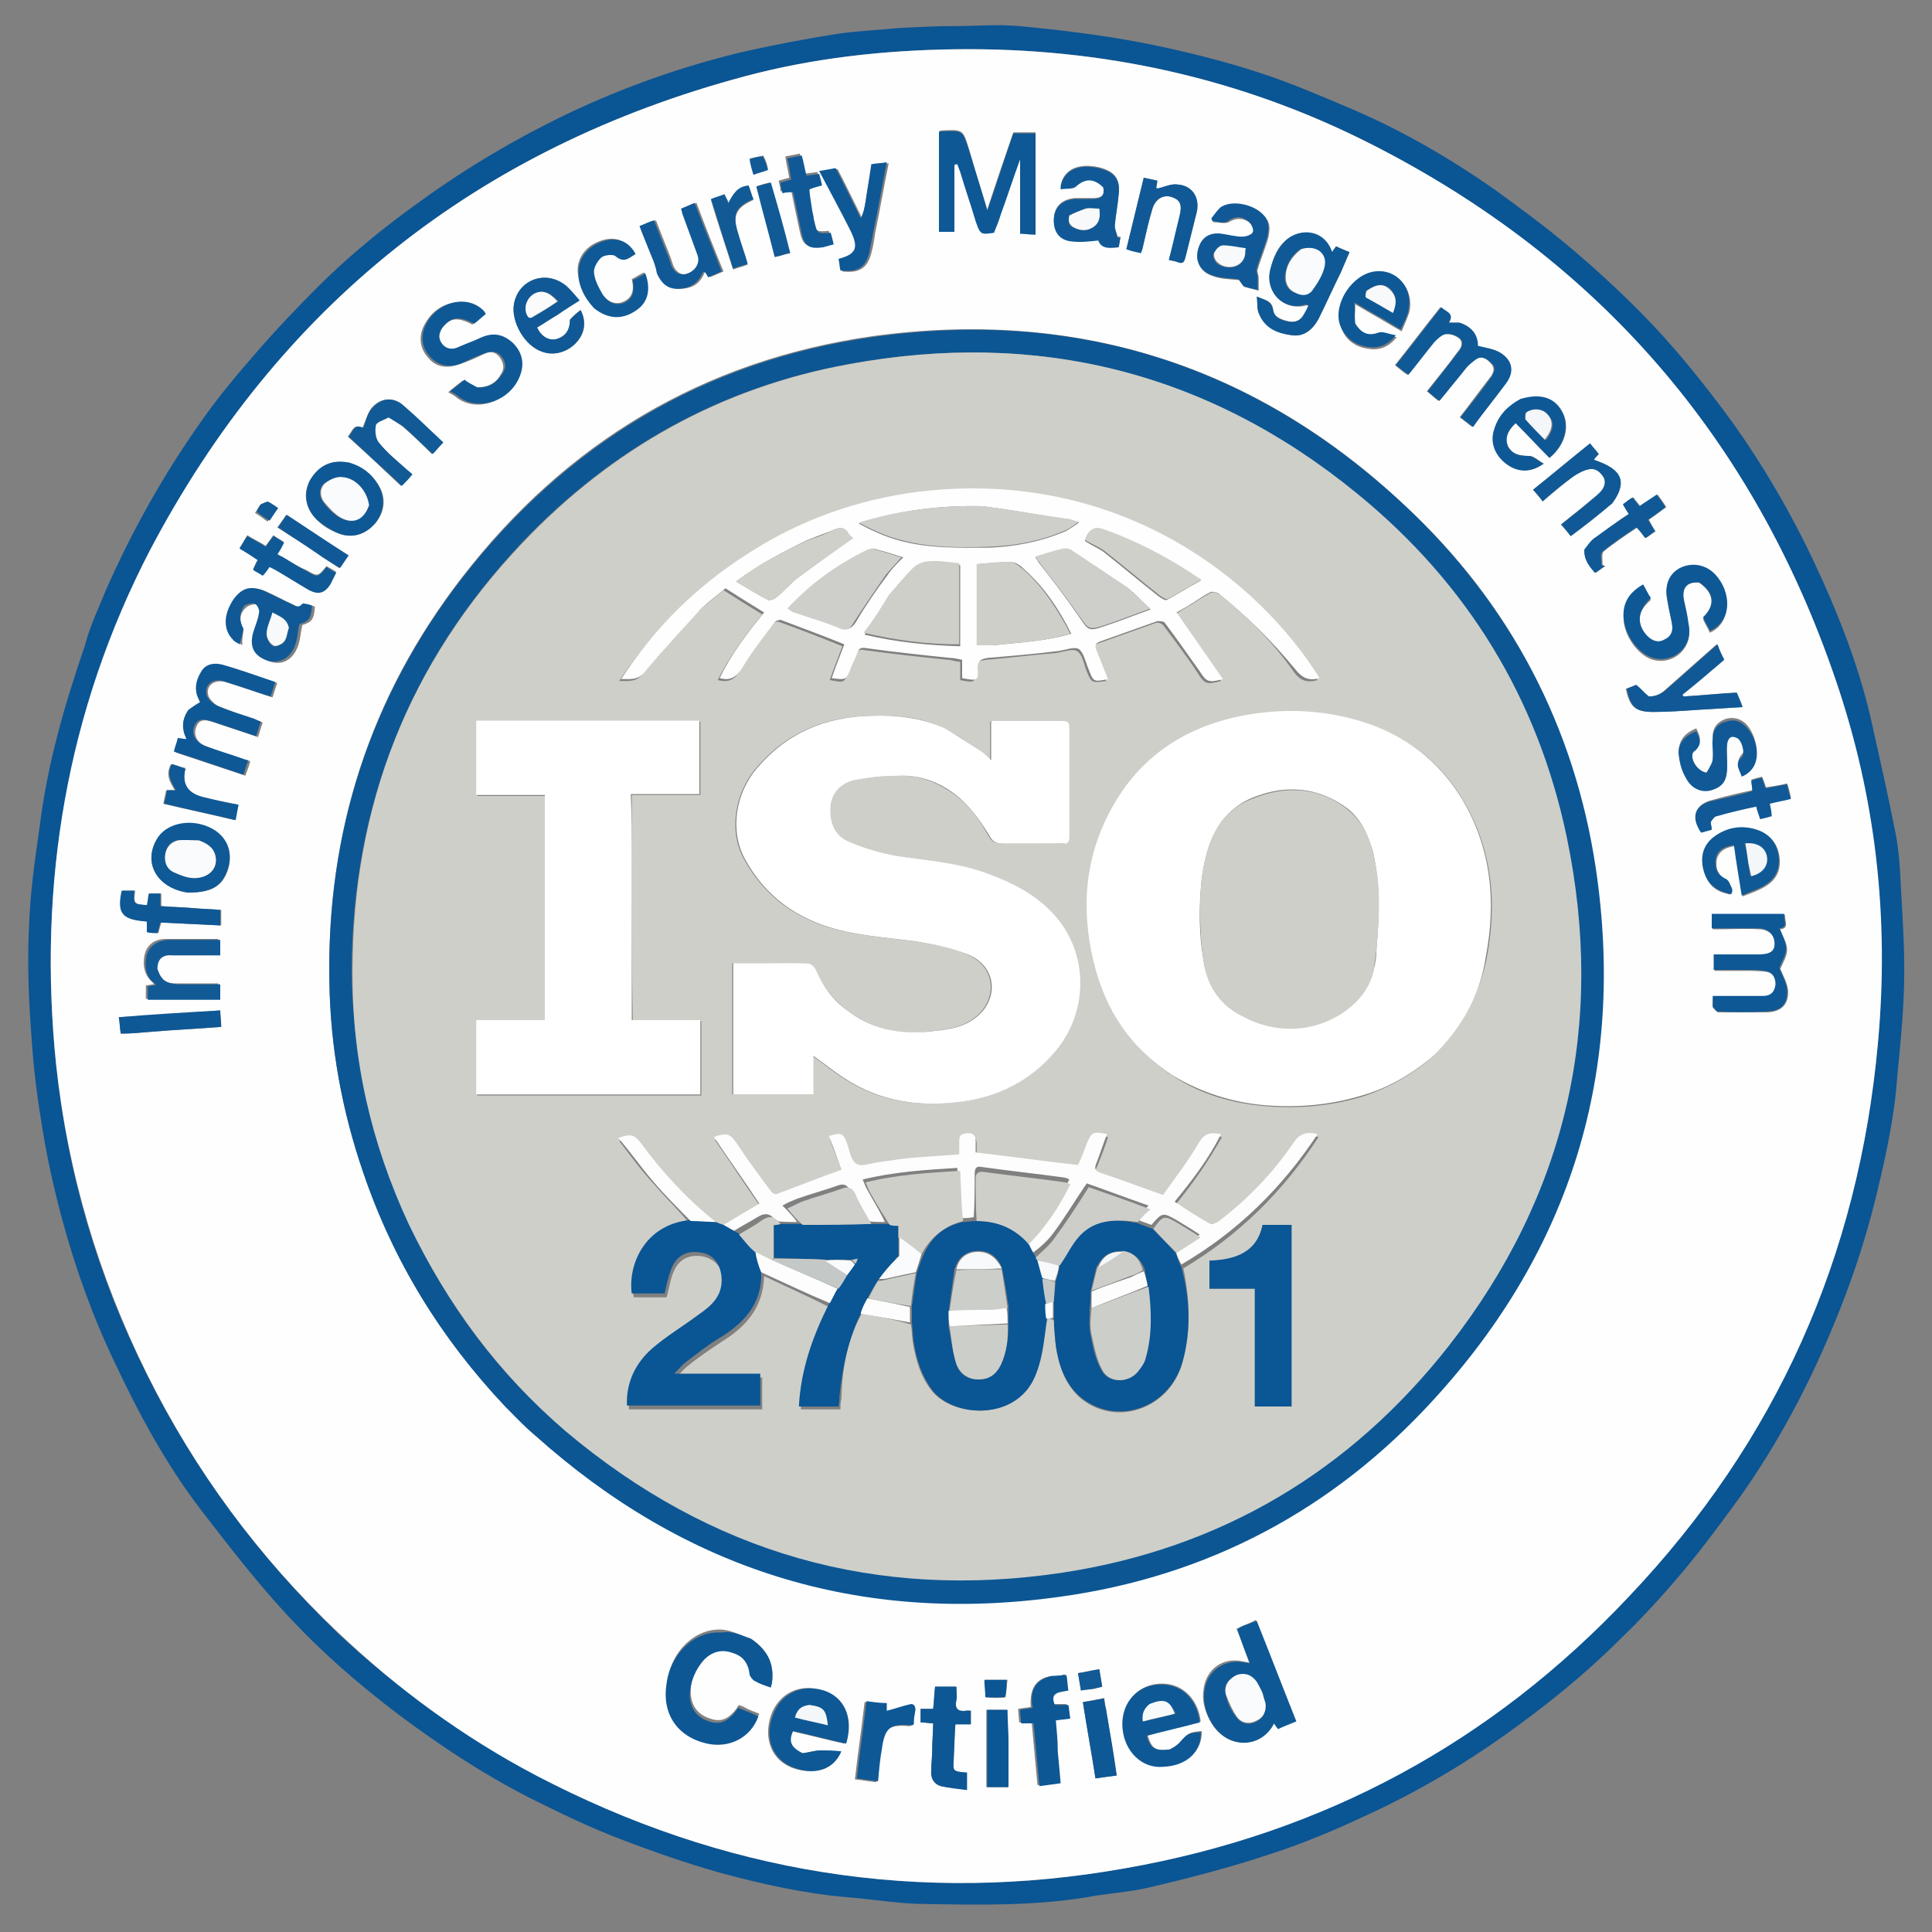 <svg xmlns="http://www.w3.org/2000/svg" xmlns:xlink="http://www.w3.org/1999/xlink" id="Layer_1" x="0px" y="0px" viewBox="0 0 200 200" style="enable-background:new 0 0 200 200;" xml:space="preserve"><rect x="0" y="0" width="200" height="200" fill="#808080" stroke="none"/><style type="text/css">	.st0{fill:#1D5C7C;}	.st1{fill-rule:evenodd;clip-rule:evenodd;fill:#D66930;}	.st2{fill-rule:evenodd;clip-rule:evenodd;fill:#727575;}	.st3{fill-rule:evenodd;clip-rule:evenodd;fill:#FFFFFF;}	.st4{fill:#D66930;}	.st5{fill:#0A5594;}	.st6{fill:#FEFEFE;}	.st7{fill:#0C5694;}	.st8{fill:#0E5895;}	.st9{fill:#0D5795;}	.st10{fill:#0F5996;}	.st11{fill:#0F5896;}	.st12{fill:#105996;}	.st13{fill:#115A96;}	.st14{fill:#0B5694;}	.st15{fill:#CECFC9;}	.st16{fill:#FAFBFD;}	.st17{fill:#F7F9FB;}	.st18{fill:#F4F7FA;}	.st19{fill:#FFFFFF;}	.st20{fill:#FDFDFD;}	.st21{fill:#0A5593;}	.st22{fill:#CECFCA;}	.st23{fill:#CFD0CA;}	.st24{fill:#CDCEC9;}	.st25{fill:#CCCEC9;}	.st26{fill:#C4C9C7;}</style><g>	<path class="st5" d="M11,61c2.7-6.1,5.9-11.8,9.7-17.2c1.8-2.6,3.9-5.1,6-7.5c2-2.3,4-4.4,6.2-6.6c3.3-3.3,7-6.3,10.8-9  c4.7-3.4,9.8-6.4,15-8.9c5.9-2.8,12.1-5,18.5-6.5c3.2-0.7,6.3-1.3,9.5-1.8c2.1-0.3,4.3-0.4,6.4-0.6c1.9-0.1,3.8-0.2,5.7-0.2  c2.2,0,4.5-0.2,6.7,0c4.2,0.4,8.4,0.9,12.6,1.7c4.1,0.8,8.2,1.8,12.2,3.1c3.4,1.1,6.6,2.5,9.9,3.9c5.1,2.2,9.9,5,14.5,8.2  c2.6,1.9,5.2,3.8,7.7,5.9c2.5,2.1,4.9,4.3,7.2,6.6c3.6,3.6,6.8,7.6,9.8,11.7c3.2,4.5,6,9.3,8.4,14.4c2.4,5.1,4.5,10.4,5.8,15.9  c0.9,4,1.8,8,2.6,12c0.4,2,0.5,4,0.6,6.1c0.2,3.4,0.4,6.7,0.3,10.1c-0.1,3.1-0.4,6.1-0.7,9.2c-0.3,4.2-1.2,8.3-2.2,12.4  c-1.1,4.5-2.6,9-4.4,13.3c-2.6,6.3-5.8,12.3-9.7,17.8c-1.9,2.6-3.8,5.2-5.9,7.7c-2.1,2.5-4.3,4.9-6.6,7.1  c-3.6,3.6-7.6,6.8-11.8,9.8c-4.5,3.2-9.3,6-14.3,8.3c-3.2,1.5-6.5,2.9-9.9,4c-4.2,1.4-8.4,2.5-12.7,3.5c-2.1,0.5-4.3,0.6-6.4,1  c-5.5,0.9-11.1,0.8-16.7,0.7c-2.7,0-5.4-0.5-8.1-0.7c-4.6-0.4-9-1.4-13.4-2.6c-3.5-1-6.9-2.2-10.3-3.5c-3.1-1.2-6.2-2.7-9.2-4.2  c-4.7-2.4-9.1-5.3-13.4-8.5c-4.5-3.4-8.6-7-12.3-11.1c-2.9-3.2-5.6-6.7-8.3-10.2c-3.6-4.7-6.4-9.9-8.9-15.2  c-2.3-4.8-4.1-9.8-5.5-15c-0.8-3-1.5-6.1-2-9.2c-0.5-3-0.9-6-1.1-9C3,104,2.8,100,3,96.1c0.1-3.5,0.6-7,1.1-10.5  c0.8-6.5,2.6-12.7,4.7-18.8C9.3,64.8,10.2,63,11,61 M55.6,183.8c19.2,10.1,39.6,13.4,60.9,9.6c20.4-3.6,37.8-13.1,52.1-28.1  c15.2-16.1,23.8-35.2,25.8-57.3c1.1-12.9-0.3-25.5-4.4-37.7C181.5,45.4,165.5,27,142.1,15c-13.5-6.9-28-10.1-43.2-9.9  C91.5,5.2,84.2,6,77.1,7.9c-27.7,7.4-48.3,23.8-61.5,49.2C6.9,73.7,3.9,91.6,5.8,110.2c1.2,11.3,4.3,21.9,9.4,32.1  c5,10,11.6,18.9,19.7,26.7C41.1,174.8,48,179.8,55.6,183.8z"></path>	<path class="st6" d="M55.5,183.8c-7.6-4-14.4-9-20.6-14.9c-8.1-7.7-14.7-16.6-19.7-26.7c-5-10.1-8.2-20.8-9.4-32.1  c-1.9-18.6,1.1-36.5,9.7-53.1C28.8,31.7,49.4,15.3,77.1,7.9C84.2,6,91.5,5.2,98.9,5.1c15.2-0.2,29.7,3,43.2,9.9  c23.4,11.9,39.4,30.4,47.9,55.3c4.2,12.2,5.6,24.8,4.4,37.7c-2,22.1-10.5,41.2-25.8,57.3c-14.2,15.1-31.6,24.5-52.1,28.1  C95.2,197.2,74.8,193.9,55.5,183.8 M135.3,31.6c0,0,0.1,0.1,0.1,0.2c-0.1,0.2-0.2,0.5-0.4,0.7c-0.3,0.6-0.8,0.9-1.5,0.8  c-0.7-0.2-1.6-0.4-1.7-1.2c-0.1-1-0.8-1-1.7-1.4c0.1,0.7,0,1.3,0.2,1.7c0.6,1.5,2,2.1,3.4,2.3c1.3,0.2,2.2-0.6,2.8-1.7  c0.8-1.6,1.5-3.2,2.3-4.8c0.3-0.7,0.6-1.4,0.9-2.1c-0.5-0.2-0.9-0.4-1.4-0.6c-0.1,0.2-0.3,0.4-0.4,0.6c-0.8-2.3-3.3-2.4-4.7-1.3  c-1,0.8-1.4,1.9-1.7,3.1C131,30.2,132.9,32.3,135.3,31.6 M52.3,145.6c1,1,1.9,1.9,2.9,2.8c15.6,13.9,33.7,19.6,54.3,16.7  c15.3-2.1,28.3-9,38.7-20.4c14.3-15.6,19.8-34.1,16.8-55c-2.1-14.7-8.7-27.3-19.6-37.4C130,37.8,111.4,31.9,90.3,34.8  c-17.5,2.5-31.7,11-42.5,25c-9.5,12.3-14,26.3-13.7,41.8c0.1,6.8,1.3,13.3,3.5,19.7C40.7,130.5,45.6,138.5,52.3,145.6 M103.6,22.1  c0.6-1.8,1.3-3.7,2-5.7c0,2.7,0,5.2,0,7.7c0.5,0,1,0.1,1.6,0.1c0-3.5,0-7,0-10.5c-0.7,0-1.5,0-2.3,0c-0.9,2.6-1.8,5.2-2.7,8  c-0.7-2.2-1.3-4.3-1.9-6.3c-0.6-2-0.6-2-2.8-1.9c-0.1,0-0.1,0-0.3,0.1c0,3.4,0,6.9,0,10.3c0.5,0,1,0,1.6,0c0-2.3,0-4.6,0-6.9  c0.1,0,0.2,0,0.3-0.1c0.1,0.2,0.2,0.5,0.3,0.8c0.5,1.7,1.1,3.4,1.6,5.1c0.4,1.3,0.4,1.3,1.9,1.2C103.2,23.4,103.4,22.8,103.6,22.1   M77.7,169.6c-1-0.3-1.9-0.8-2.9-0.9c-2.8-0.2-5.3,2.2-5.7,5.3c-0.4,3.1,1.2,5.5,4.2,6.2c2.3,0.5,4.5-0.6,5.3-2.8  c-0.5-0.2-1.1-0.4-1.6-0.7c-0.2-0.1-0.3-0.1-0.5-0.2c-0.1,0.1-0.2,0.2-0.2,0.3c-0.9,1.2-1.7,1.5-2.8,1.1c-1.3-0.4-2-1.4-2-2.8  c0-1.4,0.5-2.6,1.5-3.6c0.8-0.9,1.8-1.1,2.9-0.7c1.1,0.4,1.7,1.2,1.8,2.3c0,0.2,0.2,0.5,0.5,0.6c0.5,0.3,1.1,0.4,1.7,0.7  C80.2,172.5,79.6,170.9,77.7,169.6 M128.7,168.3c-0.2,0.1-0.4,0.2-0.7,0.3c0.5,1.2,0.9,2.3,1.3,3.5c-0.3,0-0.4-0.1-0.6-0.1  c-2-0.5-3.8,0.7-4.1,2.8c-0.2,1.2,0.1,2.3,0.7,3.4c1.7,3,5.1,2.7,6.5,0.1c0.1,0.2,0.3,0.4,0.4,0.6c0.6-0.3,1.2-0.5,1.9-0.8  c-1.4-3.5-2.7-6.9-4.1-10.4C129.6,167.9,129.2,168.1,128.7,168.3 M151,33.4c-0.4,0-0.7,0-1.1,0c0.6-1-0.4-1.1-0.8-1.6  c-1.6,2-3.1,4-4.7,6c0.5,0.4,0.8,0.7,1.3,1c0.9-1.2,1.8-2.3,2.7-3.4c0.3-0.4,0.7-0.8,1.1-0.8c0.5-0.1,1.1,0.1,1.5,0.4  c0.5,0.4,0.3,1-0.1,1.4c-1,1.4-2.1,2.7-3.2,4.1c0.4,0.3,0.8,0.7,1.2,1c0.3-0.3,0.4-0.5,0.6-0.7c0.7-0.9,1.3-1.8,2.1-2.6  c0.3-0.4,0.7-0.7,1.1-1c0.6-0.4,1.2-0.1,1.6,0.4c0.5,0.5,0.3,1,0,1.4c-1.1,1.4-2.1,2.8-3.2,4.2c0.4,0.3,0.8,0.6,1.3,1  c1.2-1.5,2.4-3,3.4-4.5c0.9-1.2,0.7-2.5-0.6-3.2c-0.6-0.4-1.5-0.4-2.3-0.7C153,34.6,152.3,33.8,151,33.4 M177.3,104.3  c0.2,0.2,0.4,0.5,0.6,0.5c1.7,0,3.4,0,5.1,0c1.5-0.1,2.2-0.9,2.1-2.3c-0.1-0.8-0.5-1.5-0.8-2.2c0.3-0.7,0.7-1.3,0.7-2  c0-0.7-0.5-1.4-0.7-2.1c1-0.1,0.4-0.9,0.5-1.5c-2.5,0-5,0-7.5,0c0,0.6,0,1,0,1.5c0.3,0,0.5,0,0.7,0c1.4,0,2.7-0.1,4.1,0  c1,0,1.7,0.7,1.7,1.6c0,0.8-0.5,1.1-1.7,1.1c-0.2,0-0.4,0-0.6,0c-1.3,0-2.7,0-4,0c0,0.6,0,1,0,1.6c1.1,0,2.1,0,3.2,0  c0.7,0,1.4,0,2.1,0.1c0.8,0.1,1.2,0.7,1.1,1.4c0,0.8-0.5,1.1-1.3,1.2c-0.5,0-0.9,0-1.4,0c-1.2,0-2.4,0-3.8,0  C177.3,103.5,177.3,103.8,177.3,104.3 M49.3,40.1c-0.4-0.2-0.9-0.5-1.4-0.7c-0.4,0.3-0.8,0.6-1.5,1.2c0.3,0.2,0.6,0.3,0.8,0.5  c2.1,1.7,5.5,0.5,6.5-2.3c0.4-1.2,0.1-2.3-0.8-3.2c-0.9-0.9-2-1-3.2-0.6c-0.9,0.4-1.8,0.7-2.6,1.1c-0.7,0.3-1.2,0.1-1.6-0.5  c-0.4-0.6-0.2-1.2,0.2-1.7c0.9-1,1.7-1.1,3.2-0.3c0.4-0.3,0.8-0.6,1.2-1c-0.1-0.1-0.1-0.2-0.2-0.3c-1.6-1.7-4.6-1.2-5.9,1.2  c-0.7,1.2-0.6,2.5,0.3,3.5c0.8,1,1.9,1.2,3.3,0.7c0.9-0.3,1.8-0.7,2.6-1.1c0.7-0.3,1.2-0.1,1.6,0.5c0.4,0.6,0.4,1.2,0,1.7  C51.4,39.6,50.6,40.1,49.3,40.1 M175.9,60.3c1.5,1.1,1.7,2.3,0.4,3.8c0.2,0.5,0.5,0.9,0.7,1.4c2.1-0.9,2.4-3.9,0.5-5.9  c-1-1.1-2.4-1.3-3.6-0.6c-1.2,0.6-1.6,1.7-1.3,3.2c0.2,0.9,0.4,1.7,0.5,2.6c0.1,0.7,0,1.3-0.8,1.6c-0.7,0.3-1.3,0.1-1.8-0.4  c-1.2-1.3-1.1-2.6,0.4-3.9c-0.3-0.5-0.5-0.9-0.8-1.4c-1.6,0.9-2.2,2.1-2,3.7c0.2,1.7,1.6,3.5,3,3.9c2.2,0.6,4.2-1.3,3.7-3.5  c-0.2-0.9-0.4-1.7-0.5-2.6C174.1,60.8,174.6,60.2,175.9,60.3 M19.5,73.5c-0.7,1-0.7,2,0,3.1c-0.3,0-0.6-0.1-0.9-0.1  c-0.1,0.5-0.3,0.9-0.4,1.4c2.4,0.8,4.8,1.6,7.2,2.4c0.2-0.6,0.4-1,0.5-1.5c-0.2-0.1-0.3-0.1-0.4-0.1c-1.4-0.5-2.7-0.9-4.1-1.4  c-1-0.4-1.4-1.2-1.1-2c0.3-0.8,0.8-0.9,1.9-0.5c1.5,0.5,3,1,4.5,1.5c0.2-0.5,0.3-1,0.5-1.5c-0.3-0.1-0.5-0.2-0.7-0.3  c-1.2-0.4-2.5-0.8-3.7-1.3c-0.5-0.2-1-0.7-1.2-1.1c-0.4-1.1,0.6-1.8,1.7-1.5c1.6,0.5,3.2,1,4.9,1.6c0.2-0.5,0.3-1,0.5-1.5  c-1.9-0.6-3.7-1.3-5.5-1.8c-0.8-0.2-1.6-0.1-2.1,0.6c-0.6,0.8-0.9,1.6-0.5,2.6c0.1,0.3,0.2,0.5,0.3,0.7  C20.3,72.9,19.9,73.2,19.5,73.5 M121.1,181.1c-1.5,0.2-1.9-0.1-2.3-1.5c1.8-0.5,3.7-0.9,5.5-1.4c-0.3-2.5-2.1-4.1-4.4-3.9  c-2.3,0.2-3.8,2.1-3.6,4.5c0.2,2.4,2,4.2,4.2,4c2.4-0.2,4-1.6,3.9-3.6c-1.3,0.1-1.4,0.2-2.2,1.1  C121.9,180.7,121.5,180.9,121.1,181.1 M83,181.5c-1.2-0.6-1.4-1.1-1.1-2.3c1.8,0.4,3.7,0.9,5.5,1.3c0.8-2.7-0.1-4.8-2.3-5.5  c-2.3-0.8-4.5,0.3-5.3,2.6c-0.8,2.4,0.1,4.6,2.2,5.4c2.2,0.8,4.1,0.2,4.9-1.7c-0.7,0-1.4-0.1-2.1-0.1  C84.4,181.2,83.8,181.4,83,181.5 M114.3,19.4c0.1,0.8-0.3,1.1-1.1,1.1c-0.6,0-1.3,0-1.9,0c-1.3,0.1-2.1,0.8-2.2,2  c-0.1,1.4,0.6,2.3,1.9,2.4c0.9,0.1,1.7-0.1,2.7-0.1c0.3,0.9,1.2,0.8,2.1,0.7c0.1-0.4,0.1-0.7,0.2-1c-0.1,0-0.2,0-0.3,0  c-0.1-0.4-0.3-0.8-0.3-1.2c0.1-1.1,0.3-2.1,0.4-3.2c0.2-1.6-0.4-2.4-2.1-2.8c-1.9-0.4-3.3,0.1-3.8,1.5c0,0.1,0,0.3-0.1,0.7  c0.6-0.1,1.3,0,1.6-0.3C112.3,18.4,113.2,18.4,114.3,19.4 M25.2,65.1c-0.5-0.9-0.4-1.7,0.4-2.3c0.3-0.2,0.8-0.3,1.1-0.2  c0.2,0.1,0.4,0.7,0.4,1c-0.1,0.7-0.4,1.3-0.6,2c-0.4,1.5,0.1,2.4,1.5,2.9c1.2,0.4,2.3-0.2,2.8-1.5c0.3-0.7,0.3-1.5,0.5-2.3  c1-0.3,1.2-0.6,1.3-1.9c-0.3-0.1-0.9-0.4-1-0.2c-0.5,0.5-0.8,0.2-1.2,0c-0.9-0.4-1.8-0.9-2.7-1.3c-1.4-0.7-2.3-0.4-3.2,0.8  c-1.1,1.6-1.2,3.2-0.1,4.2c0.2,0.2,0.4,0.3,0.7,0.5C25,66.2,25.2,65.7,25.2,65.1 M128.8,29.7c0.4,0.1,0.9,0.2,1.5,0.4  c0-0.5,0-0.9,0-1.3c0-0.3-0.2-0.7-0.1-0.9c0.3-1.1,0.8-2.2,1.1-3.3c0.1-0.5,0.2-1.1,0-1.6c-0.6-1.5-3.5-2.4-4.9-1.4  c-0.4,0.3-0.6,0.7-0.9,1.1c0,0.1,0.1,0.2,0.1,0.3c0.5,0,1.2,0.2,1.6,0c0.8-0.5,1.5-0.4,2.1,0c0.3,0.2,0.6,0.8,0.5,1.1  c-0.1,0.3-0.7,0.5-1.1,0.5c-0.7,0-1.4-0.3-2.1-0.3c-1.4-0.2-2.2,0.4-2.5,1.7c-0.3,1.2,0.2,2.2,1.5,2.6c0.8,0.3,1.7,0.3,2.7,0.4  C128.3,29.1,128.5,29.3,128.8,29.7 M108.8,173.5c-1.8,0.3-2.2,1.6-2.1,3.2c-0.5,0.1-0.8,0.1-1.3,0.2c0,0.5,0.1,1,0.1,1.4  c0.5,0,0.9,0,1.3,0c0.2,2.2,0.4,4.3,0.6,6.5c0.8-0.1,1.5-0.2,2.2-0.3c-0.1-1.2-0.2-2.2-0.3-3.3c-0.1-1.1-0.2-2.1-0.2-3.2  c0.6-0.1,1-0.1,1.5-0.2c-0.1-0.5-0.1-0.9-0.2-1.4c-0.5,0-1,0-1.4,0c-0.5-1.4,0.6-1.3,1.4-1.5c-0.1-0.5-0.1-1-0.2-1.6  C109.9,173.5,109.4,173.5,108.8,173.5 M59,33.1c0,1.1-0.5,1.7-1.4,2c-0.8,0.2-1.6-0.3-2-1.2c0.7-0.4,1.4-0.9,2.1-1.3  c0.7-0.5,1.4-0.9,2.3-1.5c-0.6-0.6-1-1.2-1.5-1.6c-2.1-1.6-4.8-0.5-5.3,2c-0.3,1.8,1.1,4.3,2.9,4.9c1.3,0.5,2.8,0,3.7-1.1  c0.8-0.9,0.9-2.1,0.3-3.2C59.7,32.4,59.3,32.7,59,33.1 M96.5,181.2c0,0.7-0.1,1.4-0.1,2.1c0,0.8,0.3,1.4,1,1.6  c0.9,0.2,1.8,0.2,2.7,0.4c0-0.8,0-1.3,0-1.8c-1.4-0.1-1.4-0.1-1.4-0.8c0-1.4,0.1-2.7,0.2-4.2c0.6,0,1.1,0,1.6,0c0-0.5,0-0.9,0-1.4  c-0.2,0-0.3-0.1-0.5,0c-0.8,0.1-1.2-0.2-1-1.1c0.1-0.4,0-0.9,0-1.4c-0.7,0-1.4,0-2.2,0c-0.1,0.8-0.1,1.5-0.2,2.3  c-0.5,0-0.9,0-1.3,0c0,0.5,0,0.9,0,1.4c0.4,0,0.8,0.1,1.3,0.1C96.6,179.3,96.5,180.2,96.5,181.2 M179.3,92  c-0.2-0.3-0.3-0.8-0.5-0.9c-0.9-0.4-1.2-1.1-1.1-2c0.1-0.8,0.8-1.4,1.9-1.5c0.3,1.7,0.5,3.3,0.8,5.2c1-0.4,1.9-0.7,2.6-1.2  c1-0.7,1.4-1.7,1.2-3c-0.2-1.3-1-2.2-2.2-2.6c-1.5-0.5-3-0.3-4.3,0.6c-1.2,0.8-1.6,2-1.3,3.4c0.2,1.3,1,2.2,2.3,2.5  C178.9,92.5,179.4,92.9,179.3,92 M170.6,72.1c-0.4-0.4-0.8-0.7-1.3-1.2c-0.2,0.1-0.6,0.3-1,0.4c0.4,1.9,1,2.4,2.8,2.4  c1.4,0,2.9-0.1,4.3-0.2c1.6-0.1,3.2-0.2,4.9-0.3c-0.3-0.6-0.4-1.1-0.6-1.5c-1.9,0.1-3.7,0.3-5.5,0.4c0-0.1,0-0.1-0.1-0.2  c1.4-1.2,2.8-2.4,4.3-3.6c-0.2-0.6-0.4-1-0.7-1.6c-1.8,1.6-3.5,3.1-5.2,4.6C172,71.8,171.5,72.1,170.6,72.1 M140.2,33.5  c0-0.6,0.1-1.2,0.1-2c1,0.6,1.7,1,2.4,1.4c0.7,0.4,1.5,0.9,2.4,1.4c0.3-0.7,0.6-1.4,0.8-2c0.5-2.4-1.2-4.3-3.5-4  c-2.3,0.3-4.3,3.3-3.6,5.5c0.4,1.3,1.4,2.1,2.8,2.3c1.1,0.2,2.1-0.1,3-1.2c-0.7-0.1-1.3-0.4-1.7-0.3  C141.7,34.8,141,34.6,140.2,33.5 M157.4,41.4c-1.3,0.6-2.2,1.6-2.7,3c-0.4,1.3,0.1,2.7,1.2,3.6c1.2,0.9,2.5,0.9,3.9,0  c-0.5-0.3-1-0.8-1.5-0.8c-1.1,0-1.7-0.2-2.2-1c-0.4-0.7-0.1-1.5,0.8-2.4c1.2,1.2,2.3,2.4,3.5,3.6c1.6-1.3,2.2-3.3,1.3-4.8  C160.9,41.2,159.4,40.7,157.4,41.4 M19.5,92.4c2.3,0,3.4-0.6,4-2.1c0.7-1.8,0.1-3.6-1.5-4.4c-2-1.1-4.5-0.7-5.6,0.8  C14.7,89.1,16.1,91.9,19.5,92.4 M36.1,47.9c-1.8-0.3-3.1,0.3-4,1.8c-0.8,1.4-0.5,3,0.8,4.2c0.6,0.6,1.3,1,2.1,1.3  c1.5,0.6,2.9,0.1,3.9-1.1c1-1.2,1.1-2.7,0.2-4C38.4,49,37.5,48.3,36.1,47.9 M89.6,20.9c-0.1,0.5-0.2,1.1-0.3,1.8  c-0.9-1.8-1.7-3.5-2.6-5.2c-0.6,0.1-1.1,0.2-1.7,0.3c1.1,2.1,2.1,4.1,3.2,6.1c0.9,1.8,0.7,2.4-1.2,3c0.1,0.4,0.1,0.8,0.2,1.2  c1.7,0.2,2.6-0.3,3-1.9c0.2-0.7,0.3-1.4,0.4-2.1c0.5-2.4,0.9-4.8,1.4-7.2c-0.6,0.1-1.1,0.1-1.6,0.2C90,18.3,89.8,19.5,89.6,20.9   M176.6,80c-1.1-0.2-1.9-1.9-1.1-2.6c0.8-0.8,0.4-1.3,0.1-2c-1.3,0.5-1.9,1.4-1.8,2.6c0.1,0.7,0.3,1.5,0.7,2.2  c0.6,1.1,1.6,1.6,2.7,1.3c1.2-0.3,1.6-1,1.6-2.5c0-0.8-0.1-1.5,0-2.3c0-0.5,0.4-0.8,1-0.6c0.6,0.3,1,1.6,0.5,2  c-0.7,0.8-0.2,1.4,0,2c2.2-0.9,1.7-3.6,0.6-5c-0.6-0.7-1.4-0.9-2.2-0.7c-0.9,0.3-1.4,0.9-1.4,1.8c0,0.7,0.1,1.5,0,2.2  C177.3,79.1,177,79.5,176.6,80 M40.3,43.2c0.4,0.3,0.9,0.6,1.3,0.9c1.1,0.9,2.1,1.9,3.1,2.9c0.4-0.4,0.7-0.8,1.1-1.2  c-1.4-1.3-2.7-2.6-4.1-3.8c-1.1-1-2.4-0.8-3.3,0.3c-0.4,0.6-0.6,1.4-0.9,2c-0.9-0.5-1,0.3-1.5,0.9c1.9,1.7,3.7,3.4,5.5,5.1  c0.4-0.4,0.7-0.8,1.1-1.2c-0.3-0.2-0.5-0.4-0.7-0.6c-0.9-0.9-1.9-1.7-2.7-2.6c-0.4-0.4-0.5-1.3-0.4-1.8  C38.9,43.7,39.7,43.5,40.3,43.2 M166.9,52.1c1.9-2.6,0.4-3.7-1.9-4.5c0.1-0.2,0.3-0.3,0.5-0.6c-0.3-0.4-0.6-0.7-0.9-1.1  c-2,1.6-3.9,3.2-5.9,4.8c0.4,0.5,0.7,0.8,1,1.2c1.1-0.9,2.1-1.8,3.2-2.6c0.4-0.3,0.9-0.6,1.5-0.7c0.7-0.2,1.3,0.2,1.6,0.8  c0.4,0.6,0.1,1.1-0.4,1.6c-0.2,0.2-0.5,0.4-0.8,0.7c-1.1,0.9-2.1,1.7-3.2,2.6c0.4,0.5,0.7,0.8,1,1.2  C164.1,54.4,165.4,53.3,166.9,52.1 M67.4,26.4c0.3,0.6,0.5,1.3,0.8,1.9c0.4,0.9,1,1.6,2.1,1.6c1.2,0,2.1-0.4,2.6-1.6  c0-0.1,0.1-0.1,0.2-0.2c0.1,0.2,0.3,0.4,0.4,0.6c0.5-0.2,0.9-0.4,1.4-0.6c-1-2.4-1.9-4.7-2.8-7.1c-0.5,0.2-1,0.4-1.4,0.6  c0.1,0.3,0.2,0.5,0.2,0.7c0.5,1.3,1.1,2.7,1.5,4.1c0.3,0.8-0.2,1.6-1,1.9c-0.8,0.3-1.4-0.1-1.7-0.8c-0.1-0.3-0.2-0.6-0.3-0.9  c-0.5-1.3-1-2.5-1.5-3.8c-0.5,0.2-1,0.4-1.5,0.6C66.6,24.4,67,25.4,67.4,26.4 M121.9,27.1c0.4,0.2,0.7,0.2,0.8-0.4  c0.4-1.6,0.8-3.2,1.2-4.8c0.3-1.5-0.5-2.7-2-2.8c-0.7-0.1-1.3,0.3-2,0.4c0,0-0.1,0-0.2,0c0-0.3,0.1-0.5,0.1-0.8  c-0.5-0.1-0.9-0.2-1.4-0.3c-0.6,2.5-1.2,4.9-1.8,7.4c0.5,0.1,1,0.2,1.5,0.4c0.1-0.2,0.1-0.4,0.2-0.6c0.3-1.3,0.6-2.7,1-4  c0.3-1,1.2-1.5,2-1.2c0.9,0.3,1.1,0.8,0.8,2c-0.3,1.5-0.7,3-1.1,4.5C121.3,27,121.5,27,121.9,27.1 M16.2,100.2c0-1,0.6-1.4,1.5-1.4  c1.6,0,3.2,0,4.9,0c0-0.6,0-1.1,0-1.6c-1.8,0-3.6,0-5.4,0c-1.4,0-2.2,0.8-2.3,2.1c-0.1,1,0.2,1.8,0.9,2.4c0.1,0,0.1,0.2,0.1,0.2  c-0.3,0-0.5,0.1-0.8,0.1c0,0.5,0,1,0,1.4c2.5,0,5,0,7.5,0c0-0.6,0-1,0-1.6c-1.5,0-2.9,0-4.4,0C17.1,101.8,16.6,101.4,16.2,100.2   M61.5,31.9c1.4,1.1,2.9,1.2,4.3,0.1c1.2-0.9,1.5-2.2,0.9-3.8c-0.5,0.2-0.9,0.5-1.3,0.7c0.3,1.2,0,1.9-0.8,2.3  c-0.8,0.4-1.7,0.1-2.3-0.8c-0.4-0.6-0.8-1.4-0.9-2.2c-0.1-0.5,0.3-1.2,0.7-1.6c0.3-0.3,1.2-0.4,1.5-0.2c0.9,0.8,1.4,0.2,2.1-0.2  c-0.8-1.2-1.8-1.7-3.1-1.4c-1.6,0.4-2.7,1.5-2.8,3C59.8,29.4,60.4,30.7,61.5,31.9 M94.7,177.3c0.2-0.5,0-0.9-0.6-0.8  c-0.8,0.2-1.6,0.5-2.5,0.7c0-0.1,0-0.5,0-0.8c-0.7-0.1-1.3-0.2-2.1-0.2c-0.3,2.7-0.7,5.3-1,8c0.8,0.1,1.5,0.2,2.2,0.3  c0.2-1.2,0.3-2.3,0.4-3.4c0.3-2.2,0.9-2.6,3.1-2.4c0,0,0.1-0.1,0.2-0.1C94.6,178.2,94.6,177.8,94.7,177.3 M19.9,94  c-1.1-0.1-2.1-0.1-3.2-0.2c0-0.4,0-0.8,0-1.3c-0.4,0-0.8,0-1.2,0c-0.1,0.4-0.2,0.8-0.2,1.2c-1.4-0.1-1.5-0.1-1.3-1.5  c-0.4,0-0.8,0-1.3,0c-0.6,2.6,0.3,3,2.6,3.2c0,0.3,0,0.7,0,1.1c0.4,0,0.8,0,1.1,0.1c0.1-0.4,0.2-0.8,0.3-1.1  c2.1,0.1,4.1,0.2,6.2,0.3c0-0.6,0-1.1,0-1.6C21.9,94.1,21,94.1,19.9,94 M84.1,21.9c-0.2-0.8-0.3-1.7-0.5-2.5  c0.5-0.1,0.9-0.3,1.3-0.4c-0.1-0.4-0.2-0.8-0.3-1.2c-0.5,0.1-0.9,0.1-1.3,0.2c-0.2-0.7-0.3-1.4-0.5-2.1c-0.5,0.1-1,0.2-1.5,0.3  c0.1,0.8,0.3,1.5,0.4,2.2c-0.4,0.1-0.7,0.2-1.1,0.3c0.1,0.4,0.2,0.7,0.2,1.1c0.4,0,0.8,0,1.1-0.1c0.3,1.5,0.6,2.9,0.9,4.3  c0.3,1.4,0.8,1.7,2.2,1.4c0.3-0.1,0.7-0.2,1.1-0.3c-0.1-0.5-0.2-0.8-0.3-1.2c-1.3,0.1-1.4,0.1-1.7-1.2  C84.3,22.6,84.2,22.3,84.1,21.9 M177.1,85c0.2-0.2,0.4-0.5,0.6-0.6c1.4-0.4,2.7-0.6,4.1-1c0.2,0.5,0.3,0.9,0.4,1.3  c0.4-0.1,0.8-0.2,1.2-0.3c-0.1-0.5-0.2-0.9-0.2-1.3c0.8-0.2,1.4-0.4,2.2-0.5c-0.1-0.5-0.2-1-0.4-1.5c-0.8,0.2-1.5,0.3-2.2,0.4  c-0.1-0.4-0.2-0.7-0.4-1.1c-0.4,0.1-0.8,0.2-1.1,0.3c0,0.4,0.1,0.8,0.1,1.1c-1.4,0.3-2.7,0.6-4.1,1c-1.8,0.4-2.3,1.8-1.2,3.3  c0.3-0.1,0.7-0.2,1.1-0.3C177.2,85.7,177.1,85.4,177.1,85 M164,57c0,1,0.5,1.6,1.2,2.3c0.4-0.3,0.7-0.5,1-0.7  c-0.1,0-0.2-0.1-0.3-0.1c0-0.5-0.1-1.2,0.1-1.4c1.1-0.9,2.3-1.7,3.5-2.5c0.3,0.4,0.6,0.7,0.9,1.1c0.4-0.3,0.7-0.5,1-0.7  c-0.3-0.4-0.5-0.8-0.7-1.2c0.6-0.4,1.2-0.9,1.8-1.3c-0.3-0.5-0.6-0.9-0.9-1.3c-0.7,0.5-1.3,0.8-1.8,1.2c-0.2-0.3-0.5-0.6-0.7-0.9  c-0.4,0.2-0.7,0.5-1,0.7c0.2,0.4,0.4,0.7,0.6,1c-1.2,0.8-2.3,1.5-3.4,2.4C164.7,55.9,164.4,56.4,164,57 M29.4,57.8  c-0.2-0.1-0.5-0.3-0.7-0.5c0.2-0.4,0.4-0.8,0.7-1.2c-0.3-0.2-0.7-0.4-1.1-0.7c-0.3,0.4-0.5,0.7-0.8,1.1c-0.6-0.4-1.3-0.7-1.9-1.1  c-0.3,0.5-0.5,0.9-0.8,1.3c0.7,0.4,1.3,0.8,1.9,1.2c-0.2,0.3-0.3,0.6-0.5,1c0.4,0.2,0.7,0.4,1,0.6c0.3-0.4,0.5-0.6,0.7-0.9  c0.2,0.1,0.4,0.2,0.6,0.3c1.2,0.7,2.3,1.4,3.5,2.1c1,0.5,1.6,0.4,2.2-0.6c0.2-0.4,0.4-0.8,0.6-1.2c-0.4-0.3-0.7-0.4-1-0.6  c-0.9,1.1-0.9,1.1-2.1,0.4C30.9,58.7,30.2,58.3,29.4,57.8 M15.8,106.8c2.3-0.2,4.7-0.3,7.1-0.5c0-0.6-0.1-1.1-0.1-1.7  c-3.5,0.3-7,0.5-10.5,0.7c0.1,0.6,0.1,1.1,0.2,1.7C13.6,107,14.6,106.9,15.8,106.8 M114.5,176.9c-0.1-0.3-0.1-0.7-0.2-1.1  c-0.8,0.1-1.5,0.3-2.2,0.4c0.4,2.7,0.9,5.3,1.3,7.9c0.7-0.1,1.4-0.2,2.2-0.3C115.2,181.5,114.9,179.3,114.5,176.9 M104.4,180.3  c-0.1-1.1-0.1-2.2-0.2-3.3c-0.8,0-1.5,0-2.1,0c0,2.7,0,5.3,0,8c0.8,0,1.6,0,2.2,0C104.4,183.4,104.4,182,104.4,180.3 M75.6,27  c0.1,0.3,0.2,0.6,0.3,0.9c0.5-0.2,1-0.3,1.5-0.5c-0.4-1.1-0.7-2.2-1-3.2c-0.6-1.9-0.2-2.7,1.6-3.5c-0.2-0.5-0.3-0.9-0.5-1.4  c-1.2,0.1-1.7,0.9-2.1,1.8c-0.2-0.4-0.3-0.6-0.4-0.9c-0.5,0.2-0.9,0.3-1.4,0.5C74.2,22.8,74.9,24.8,75.6,27 M19.2,79.5  c-0.5-0.1-1-0.3-1.5-0.4c-0.6,1.1-0.1,1.9,0.4,2.7c-0.4,0-0.6,0-0.9,0c-0.1,0.5-0.2,0.9-0.3,1.4c2.5,0.6,4.9,1.1,7.4,1.7  c0.1-0.6,0.2-1,0.3-1.6c-1.3-0.3-2.5-0.5-3.7-0.8C19.4,82.1,18.8,81.1,19.2,79.5 M32.7,57.2c0.8,0.5,1.6,1.1,2.4,1.6  c0.3-0.5,0.6-0.9,0.9-1.3c-2.1-1.4-4.2-2.8-6.4-4.2c-0.3,0.5-0.6,0.9-0.9,1.3C30.1,55.5,31.4,56.3,32.7,57.2 M79.7,18.9  c-0.5,0.1-0.9,0.2-1.4,0.4c0.7,2.5,1.3,4.9,1.9,7.3c0.6-0.1,1-0.3,1.6-0.4C81.1,23.7,80.5,21.4,79.7,18.9 M113.4,174.8  c0.2-0.1,0.5-0.1,0.7-0.2c-0.1-0.6-0.2-1.2-0.3-1.8c-0.8,0.1-1.5,0.3-2.2,0.4c0.1,0.7,0.2,1.2,0.3,1.8  C112.4,174.9,112.8,174.9,113.4,174.8 M104.1,175.7c0.1-0.6,0.1-1.2,0.2-1.8c-0.5,0-0.9,0-1.2,0c-0.4,0-0.7,0-1.1,0  c0,0.7,0.1,1.3,0.1,1.8C102.7,175.8,103.3,175.8,104.1,175.7 M79,16.1c-0.4,0.1-0.9,0.2-1.4,0.3c0.2,0.6,0.3,1,0.4,1.6  c0.5-0.2,1-0.3,1.5-0.5C79.4,17,79.3,16.6,79,16.1 M26.9,52.3c-0.2,0.3-0.3,0.5-0.5,0.8c0.5,0.3,0.9,0.6,1.3,0.9  c0.3-0.5,0.6-0.9,0.9-1.3c-0.3-0.2-0.6-0.4-0.9-0.6c-0.1,0-0.1-0.1-0.2-0.1C27.4,52,27.2,52.1,26.9,52.3z"></path>	<path class="st7" d="M52.3,145.6c-6.7-7.1-11.6-15.1-14.7-24.2c-2.2-6.4-3.4-13-3.5-19.7c-0.3-15.5,4.2-29.5,13.7-41.8  c10.8-13.9,25-22.5,42.5-25c21.1-3,39.7,2.9,55.3,17.6c10.8,10.2,17.4,22.7,19.6,37.4c3.1,20.9-2.5,39.4-16.8,55  c-10.4,11.4-23.4,18.3-38.7,20.4c-20.7,2.9-38.8-2.8-54.3-16.7C54.2,147.6,53.3,146.6,52.3,145.6 M42.4,126.8  c3.9,8.3,9.2,15.5,16.2,21.3c14.9,12.6,32.1,17.5,51.4,14.6c16.4-2.5,29.8-10.4,40-23.5C162,123.7,166,106,162.1,86.7  c-3-14.4-10.3-26.3-21.7-35.6c-15.4-12.6-33-17-52.6-13.4c-13.2,2.4-24.5,8.7-33.8,18.5c-11.7,12.4-17.5,27.2-17.6,44.2  C36.5,109.6,38.5,118.3,42.4,126.8z"></path>	<path class="st8" d="M103.6,22.2c-0.2,0.7-0.5,1.3-0.7,1.9c-1.4,0.2-1.4,0.2-1.9-1.2c-0.5-1.7-1.1-3.4-1.6-5.1  c-0.1-0.3-0.2-0.5-0.3-0.8c-0.1,0-0.2,0-0.3,0.1c0,2.3,0,4.6,0,6.9c-0.6,0-1.1,0-1.6,0c0-3.5,0-6.9,0-10.3c0.2-0.1,0.2-0.1,0.3-0.1  c2.2-0.1,2.1-0.1,2.8,1.9c0.6,2.1,1.3,4.1,1.9,6.3c1-2.8,1.8-5.4,2.7-8c0.8,0,1.5,0,2.3,0c0,3.5,0,7,0,10.5c-0.6,0-1.1-0.1-1.6-0.1  c0-2.5,0-5,0-7.7C104.9,18.4,104.3,20.3,103.6,22.2z"></path>	<path class="st9" d="M77.8,169.7c1.8,1.2,2.5,2.8,2,5c-0.6-0.2-1.2-0.4-1.7-0.7c-0.2-0.1-0.4-0.4-0.5-0.6c-0.1-1.2-0.7-2-1.8-2.3  c-1.1-0.4-2.1-0.1-2.9,0.7c-0.9,1-1.4,2.2-1.5,3.6c0,1.4,0.7,2.4,2,2.8c1.1,0.4,2,0,2.8-1.1c0.1-0.1,0.1-0.2,0.2-0.3  c0.2,0.1,0.4,0.1,0.5,0.2c0.5,0.2,1.1,0.4,1.6,0.7c-0.8,2.2-3,3.3-5.3,2.8c-3.1-0.7-4.7-3.1-4.2-6.2c0.4-3.1,2.9-5.5,5.7-5.3  C75.8,168.8,76.8,169.3,77.8,169.7z"></path>	<path class="st8" d="M128.7,168.3c0.5-0.2,0.9-0.3,1.4-0.5c1.4,3.5,2.7,6.9,4.1,10.4c-0.7,0.3-1.3,0.5-1.9,0.8  c-0.1-0.2-0.3-0.4-0.4-0.6c-1.3,2.6-4.8,2.8-6.5-0.1c-0.6-1-0.9-2.2-0.7-3.4c0.3-2,2.2-3.2,4.1-2.8c0.1,0,0.3,0,0.6,0.1  c-0.5-1.2-0.9-2.3-1.3-3.5C128.2,168.5,128.5,168.4,128.7,168.3 M130.7,175.2c-0.2-0.3-0.3-0.7-0.6-1c-0.5-0.7-1.2-1-2.1-0.7  c-0.9,0.3-1.4,1-1.1,2c0.2,0.9,0.6,1.7,1.2,2.4c0.5,0.6,1.3,0.7,2,0.3c0.7-0.4,1-1,0.9-1.8C130.9,176,130.8,175.6,130.7,175.2z"></path>	<path class="st10" d="M151.1,33.4c1.2,0.4,1.9,1.2,1.9,2.4c0.8,0.2,1.6,0.3,2.3,0.7c1.3,0.8,1.5,2,0.6,3.2  c-1.1,1.5-2.3,2.9-3.4,4.5c-0.4-0.3-0.8-0.6-1.3-1c1.1-1.4,2.2-2.8,3.2-4.2c0.3-0.5,0.5-1,0-1.4c-0.5-0.5-1-0.8-1.6-0.4  c-0.4,0.3-0.8,0.6-1.1,1c-0.7,0.9-1.4,1.7-2.1,2.6c-0.2,0.2-0.3,0.4-0.6,0.7c-0.4-0.3-0.8-0.6-1.2-1c1.1-1.4,2.2-2.8,3.2-4.1  c0.3-0.4,0.6-1,0.1-1.4c-0.4-0.3-1-0.5-1.5-0.4c-0.4,0.1-0.8,0.5-1.1,0.8c-0.9,1.1-1.8,2.3-2.7,3.4c-0.4-0.3-0.8-0.6-1.3-1  c1.6-2,3.1-4,4.7-6c0.5,0.5,1.4,0.6,0.8,1.6C150.3,33.4,150.7,33.4,151.1,33.4z"></path>	<path class="st11" d="M177.3,104.2c0-0.4,0-0.7,0-1.1c1.3,0,2.5,0,3.8,0c0.5,0,0.9,0,1.4,0c0.8,0,1.2-0.4,1.3-1.2  c0-0.8-0.4-1.3-1.1-1.4c-0.7-0.1-1.4-0.1-2.1-0.1c-1,0-2.1,0-3.2,0c0-0.5,0-1,0-1.6c1.3,0,2.7,0,4,0c0.2,0,0.4,0,0.6,0  c1.2,0,1.7-0.3,1.7-1.1c0-0.9-0.6-1.6-1.7-1.6c-1.4,0-2.7,0-4.1,0c-0.2,0-0.4,0-0.7,0c0-0.5,0-1,0-1.5c2.5,0,5,0,7.5,0  c-0.1,0.6,0.5,1.4-0.5,1.5c0.3,0.7,0.7,1.4,0.7,2.1c0,0.7-0.5,1.4-0.7,2c0.2,0.6,0.7,1.4,0.8,2.2c0.1,1.5-0.6,2.3-2.1,2.3  c-1.7,0.1-3.4,0.1-5.1,0C177.7,104.7,177.5,104.4,177.3,104.2z"></path>	<path class="st11" d="M49.4,40.1c1.2,0.1,2-0.5,2.6-1.4c0.4-0.6,0.4-1.1,0-1.7c-0.4-0.6-1-0.7-1.6-0.5c-0.9,0.3-1.8,0.7-2.6,1.1  c-1.3,0.5-2.4,0.3-3.3-0.7c-0.9-1-1-2.3-0.3-3.5c1.3-2.3,4.3-2.9,5.9-1.2c0.1,0.1,0.1,0.2,0.2,0.3c-0.4,0.3-0.8,0.7-1.2,1  c-1.6-0.8-2.3-0.7-3.2,0.3c-0.4,0.5-0.6,1.1-0.2,1.7c0.4,0.6,1,0.7,1.6,0.5c0.9-0.4,1.8-0.7,2.6-1.1c1.2-0.5,2.2-0.3,3.2,0.6  c0.9,0.9,1.2,2,0.8,3.2c-0.9,2.8-4.4,4-6.5,2.3c-0.2-0.2-0.5-0.3-0.8-0.5c0.7-0.5,1.1-0.9,1.5-1.2C48.4,39.6,48.9,39.8,49.4,40.1z"></path>	<path class="st11" d="M175.9,60.3c-1.2-0.1-1.8,0.5-1.6,1.7c0.2,0.9,0.4,1.7,0.5,2.6c0.5,2.3-1.5,4.1-3.7,3.5  c-1.4-0.4-2.8-2.2-3-3.9c-0.2-1.6,0.4-2.8,2-3.7c0.3,0.5,0.5,1,0.8,1.4c-1.4,1.3-1.5,2.7-0.4,3.9c0.5,0.5,1.1,0.8,1.8,0.4  c0.7-0.3,0.9-0.9,0.8-1.6c-0.2-0.9-0.4-1.7-0.5-2.6c-0.3-1.5,0.2-2.6,1.3-3.2c1.2-0.6,2.6-0.4,3.6,0.6c1.9,2,1.7,5-0.5,5.9  c-0.2-0.5-0.5-0.9-0.7-1.4C177.6,62.6,177.5,61.4,175.9,60.3z"></path>	<path class="st10" d="M135.2,31.5c-2.3,0.8-4.3-1.3-3.7-3.6c0.3-1.2,0.8-2.3,1.7-3.1c1.4-1.2,3.9-1.1,4.7,1.3  c0.1-0.2,0.3-0.4,0.4-0.6c0.4,0.2,0.9,0.4,1.4,0.6c-0.3,0.7-0.6,1.4-0.9,2.1c-0.8,1.6-1.5,3.2-2.3,4.8c-0.6,1.1-1.5,1.9-2.8,1.7  c-1.5-0.2-2.8-0.7-3.4-2.3c-0.2-0.5-0.1-1-0.2-1.7c0.9,0.4,1.5,0.4,1.7,1.4c0.1,0.8,0.9,1.1,1.7,1.2c0.7,0.1,1.2-0.2,1.5-0.8  c0.1-0.2,0.3-0.5,0.4-0.8C135.4,31.6,135.3,31.6,135.2,31.5 M134.6,25.8c-1,0.7-1.5,1.7-1.6,2.9c0,0.7,0.3,1.3,1,1.6  c0.7,0.3,1.4,0.2,1.8-0.3c0.5-0.7,1-1.5,1.2-2.3C137.5,26.3,136.2,25.3,134.6,25.8z"></path>	<path class="st11" d="M19.5,73.5c0.4-0.3,0.8-0.6,1.2-0.8c-0.1-0.2-0.2-0.5-0.3-0.7c-0.3-1,0-1.8,0.5-2.6c0.5-0.7,1.3-0.8,2.1-0.6  c1.8,0.5,3.7,1.2,5.5,1.8c-0.2,0.5-0.3,1-0.5,1.5c-1.7-0.5-3.2-1.1-4.9-1.6c-1.1-0.3-2,0.4-1.7,1.5c0.2,0.5,0.7,0.9,1.2,1.1  c1.2,0.5,2.5,0.9,3.7,1.3c0.2,0.1,0.4,0.2,0.7,0.3c-0.2,0.5-0.3,1-0.5,1.5c-1.5-0.5-3-1-4.5-1.5c-1.2-0.4-1.6-0.2-1.9,0.5  c-0.3,0.8,0.1,1.6,1.1,2c1.3,0.5,2.7,0.9,4.1,1.4c0.1,0,0.2,0.1,0.4,0.1c-0.2,0.5-0.3,0.9-0.5,1.5c-2.4-0.8-4.7-1.6-7.2-2.4  c0.1-0.5,0.3-0.9,0.4-1.4c0.3,0,0.5,0.1,0.9,0.1C18.8,75.5,18.8,74.5,19.5,73.5z"></path>	<path class="st11" d="M121.1,181.1c0.4-0.2,0.7-0.4,1-0.7c0.8-0.9,0.9-1,2.2-1.1c0.1,2-1.4,3.5-3.9,3.6c-2.2,0.2-4-1.6-4.2-4  c-0.2-2.4,1.3-4.3,3.6-4.5c2.3-0.2,4.1,1.3,4.4,3.9c-1.8,0.5-3.7,0.9-5.5,1.4C119.1,181,119.6,181.3,121.1,181.1 M119,176.5  c-0.5,0.4-0.8,1-0.6,1.7c1.1-0.3,2.2-0.5,3.3-0.8C121.1,176.1,120.5,175.8,119,176.5z"></path>	<path class="st8" d="M83.1,181.5c0.7-0.1,1.3-0.3,1.9-0.3c0.7,0,1.3,0,2.1,0.1c-0.8,1.9-2.7,2.5-4.9,1.7c-2.2-0.8-3.1-3-2.2-5.4  c0.8-2.3,3-3.3,5.3-2.6c2.1,0.7,3.1,2.8,2.3,5.5c-1.8-0.4-3.7-0.9-5.5-1.3C81.6,180.3,81.9,180.9,83.1,181.5 M83.7,176.5  c-0.7,0.1-1.2,0.5-1.4,1.3c1.2,0.3,2.3,0.5,3.4,0.8C85.5,176.9,85.2,176.7,83.7,176.5z"></path>	<path class="st12" d="M114.2,19.4c-1-1-1.9-0.9-2.8-0.1c-0.3,0.3-1,0.2-1.6,0.3c0-0.4,0-0.5,0.1-0.7c0.5-1.4,1.9-1.9,3.8-1.5  c1.7,0.4,2.3,1.2,2.1,2.8c-0.1,1.1-0.3,2.1-0.4,3.2c0,0.4,0.2,0.8,0.3,1.2c0.1,0,0.2,0,0.3,0c-0.1,0.3-0.1,0.7-0.2,1  c-0.9,0.1-1.8,0.2-2.1-0.7c-1,0.1-1.8,0.2-2.7,0.1c-1.4-0.1-2-1.1-1.9-2.4c0.1-1.2,0.9-1.9,2.2-2c0.6,0,1.3,0,1.9,0  C113.9,20.6,114.4,20.3,114.2,19.4 M110.7,22.4c-0.2,0.6,0,1,0.5,1.2c0.7,0.3,1.3,0.4,1.9-0.1c0.7-0.5,0.7-1.2,0.6-1.9  c-0.5,0-1-0.1-1.4,0C111.8,21.8,111.3,22.1,110.7,22.4z"></path>	<path class="st12" d="M25.2,65.1c-0.1,0.5-0.2,1-0.4,1.6c-0.3-0.2-0.6-0.3-0.7-0.5c-1-1-1-2.6,0.1-4.2c0.9-1.2,1.8-1.4,3.2-0.8  c0.9,0.4,1.8,0.9,2.7,1.3c0.4,0.2,0.8,0.5,1.2,0c0.1-0.1,0.7,0.1,1,0.2c-0.1,1.3-0.3,1.6-1.3,1.9c-0.2,0.8-0.2,1.6-0.5,2.3  c-0.5,1.3-1.6,1.8-2.8,1.5c-1.4-0.5-1.9-1.4-1.5-2.9c0.2-0.7,0.5-1.3,0.6-2c0.1-0.3-0.1-0.8-0.4-1c-0.3-0.1-0.8,0-1.1,0.2  C24.8,63.4,24.7,64.2,25.2,65.1 M29.9,65c-0.2-1-1-1.2-1.7-1.5c-0.2,0.7-0.5,1.4-0.6,2.2c0,0.4,0.3,1,0.7,1.2  c0.2,0.1,0.9-0.2,1.1-0.4C29.7,66.1,29.7,65.6,29.9,65z"></path>	<path class="st12" d="M128.7,29.6c-0.2-0.3-0.4-0.6-0.5-0.7c-1-0.1-1.9-0.1-2.7-0.4c-1.2-0.4-1.8-1.4-1.5-2.6  c0.3-1.3,1.2-1.9,2.5-1.7c0.7,0.1,1.4,0.3,2.1,0.3c0.4,0,1-0.2,1.1-0.5c0.1-0.3-0.2-0.9-0.5-1.1c-0.6-0.5-1.3-0.6-2.1,0  c-0.4,0.3-1.1,0-1.6,0c0-0.1-0.1-0.2-0.1-0.3c0.3-0.4,0.6-0.8,0.9-1.1c1.3-1,4.3-0.2,4.9,1.4c0.2,0.5,0.1,1.1,0,1.6  c-0.3,1.1-0.8,2.2-1.1,3.3c-0.1,0.3,0.1,0.6,0.1,0.9c0,0.4,0,0.8,0,1.3C129.6,29.9,129.2,29.8,128.7,29.6 M128.9,26.3  c0-0.2,0-0.5,0-0.5c-0.8-0.1-1.6-0.3-2.4-0.3c-0.3,0-0.8,0.5-0.9,0.8c-0.1,0.3,0.2,0.8,0.4,1C127,28,128.7,27.8,128.9,26.3z"></path>	<path class="st9" d="M108.9,173.5c0.5,0,1-0.1,1.5-0.1c0.1,0.5,0.1,1,0.2,1.6c-0.8,0.2-2,0.1-1.4,1.5c0.4,0,0.9,0,1.4,0  c0.1,0.5,0.1,0.9,0.2,1.4c-0.5,0.1-0.9,0.1-1.5,0.2c0.1,1.1,0.2,2.1,0.2,3.2c0.1,1.1,0.2,2.1,0.3,3.3c-0.7,0.1-1.4,0.2-2.2,0.3  c-0.2-2.2-0.4-4.3-0.6-6.5c-0.4,0-0.8,0-1.3,0c0-0.5-0.1-0.9-0.1-1.4c0.4-0.1,0.8-0.1,1.3-0.2C106.6,175.2,107,173.9,108.9,173.5z"></path>	<path class="st12" d="M59,33.1c0.4-0.4,0.7-0.7,1.1-1c0.6,1.1,0.4,2.3-0.3,3.2c-0.9,1.1-2.4,1.6-3.7,1.1c-1.8-0.6-3.2-3.1-2.9-4.9  c0.4-2.5,3.2-3.6,5.3-2c0.5,0.4,1,1,1.5,1.6c-0.8,0.5-1.6,1-2.3,1.5c-0.7,0.4-1.4,0.9-2.1,1.3c0.4,0.9,1.2,1.4,2,1.2  C58.5,34.9,59,34.2,59,33.1 M55.4,32.7c0.8-0.5,1.6-1,2.4-1.5c-0.9-1-1.6-1.2-2.4-0.8c-0.7,0.4-1.1,1.3-0.8,2.1  C54.7,33,54.9,33,55.4,32.7z"></path>	<path class="st9" d="M96.5,181.1c0-0.9,0.1-1.8,0.1-2.7c-0.4,0-0.8-0.1-1.3-0.1c0-0.5,0-0.9,0-1.4c0.4,0,0.8,0,1.3,0  c0.1-0.8,0.1-1.5,0.2-2.3c0.7,0,1.4,0,2.2,0c0,0.5,0.1,1,0,1.4c-0.2,0.9,0.2,1.2,1,1.1c0.1,0,0.3,0,0.5,0c0,0.5,0,0.9,0,1.4  c-0.5,0-1,0-1.6,0c-0.1,1.4-0.1,2.8-0.2,4.2c0,0.6,0.1,0.7,1.4,0.8c0,0.5,0,1.1,0,1.8c-0.9-0.1-1.8-0.2-2.7-0.4  c-0.7-0.2-1.1-0.8-1-1.6C96.4,182.6,96.5,181.9,96.5,181.1z"></path>	<path class="st10" d="M179.3,92c0.1,0.8-0.4,0.5-0.7,0.4c-1.3-0.4-2-1.2-2.3-2.5c-0.3-1.4,0.1-2.6,1.3-3.4c1.3-0.9,2.8-1.1,4.3-0.6  c1.2,0.4,2,1.3,2.2,2.6c0.2,1.3-0.2,2.3-1.2,3c-0.7,0.5-1.7,0.8-2.6,1.2c-0.3-1.9-0.6-3.6-0.8-5.2c-1.1,0.1-1.8,0.6-1.9,1.5  c-0.1,0.9,0.2,1.6,1.1,2C179,91.2,179.1,91.6,179.3,92 M181,89.5c0.1,0.4,0.1,0.8,0.2,1.2c1.3-0.3,1.8-1.1,1.6-2.1  c-0.2-0.9-1-1.4-2.2-1.3C180.8,88,180.9,88.7,181,89.5z"></path>	<path class="st12" d="M170.7,72.1c0.8,0,1.3-0.3,1.9-0.8c1.7-1.5,3.4-3,5.2-4.6c0.2,0.6,0.4,1,0.7,1.6c-1.4,1.2-2.8,2.4-4.3,3.6  c0,0.1,0,0.1,0.1,0.2c1.8-0.1,3.6-0.3,5.5-0.4c0.2,0.5,0.4,0.9,0.6,1.5c-1.7,0.1-3.3,0.2-4.9,0.3c-1.4,0.1-2.9,0.2-4.3,0.2  c-1.9,0-2.4-0.5-2.8-2.4c0.4-0.2,0.8-0.3,1-0.4C169.9,71.3,170.2,71.7,170.7,72.1z"></path>	<path class="st11" d="M140.3,33.5c0.7,1.1,1.4,1.3,2.5,0.9c0.4-0.1,1,0.2,1.7,0.3c-0.9,1.1-1.9,1.4-3,1.2c-1.3-0.2-2.3-1-2.8-2.3  c-0.7-2.2,1.3-5.2,3.6-5.5c2.3-0.3,4,1.7,3.5,4c-0.1,0.7-0.5,1.3-0.8,2c-0.9-0.5-1.6-1-2.4-1.4c-0.7-0.4-1.4-0.8-2.4-1.4  C140.3,32.2,140.2,32.8,140.3,33.5 M141.4,30.1c0,0.2-0.1,0.5,0,0.6c0.9,0.6,1.8,1.1,2.8,1.6c0.4-1,0.4-1.7-0.3-2.4  C143.2,29.3,142.5,29.4,141.4,30.1z"></path>	<path class="st11" d="M157.4,41.3c2-0.6,3.5-0.2,4.3,1.3c0.8,1.5,0.3,3.5-1.3,4.8c-1.2-1.2-2.3-2.4-3.5-3.6  c-0.9,0.8-1.1,1.6-0.8,2.4c0.4,0.8,1.1,1,2.2,1c0.4,0,0.9,0.5,1.5,0.8c-1.4,1-2.7,0.9-3.9,0c-1.2-0.9-1.7-2.3-1.2-3.6  C155.1,43,156.1,42,157.4,41.3 M158,43.5c0.7,0.7,1.3,1.4,2,2.1c0.9-1.1,0.9-2,0.3-2.6c-0.6-0.6-1.5-0.8-2.2-0.2  C157.9,42.8,157.9,43.1,158,43.5z"></path>	<path class="st10" d="M19.4,92.4c-3.3-0.5-4.7-3.3-3-5.8c1.1-1.5,3.6-1.9,5.6-0.8c1.6,0.9,2.2,2.6,1.5,4.4  C22.9,91.8,21.8,92.4,19.4,92.4 M20.5,87c-0.7,0-1.4-0.1-2.1,0c-0.8,0.1-1.2,0.7-1.3,1.5c-0.1,0.8,0.2,1.4,0.9,1.8  c0.6,0.3,1.4,0.6,2.1,0.6c1.5,0,2.5-1,2.2-2.3C22.1,87.7,21.4,87.3,20.5,87z"></path>	<path class="st11" d="M36.2,47.9c1.3,0.4,2.2,1.1,2.9,2.2c0.8,1.3,0.7,2.8-0.2,4c-1,1.2-2.4,1.7-3.9,1.1c-0.7-0.3-1.5-0.8-2.1-1.3  c-1.3-1.2-1.5-2.8-0.8-4.2C33,48.2,34.3,47.5,36.2,47.9 M38.2,52.3c-0.2-1.5-1.3-2.8-2.8-2.9c-0.6-0.1-1.3,0.3-1.8,0.6  c-0.6,0.5-0.6,1.3-0.2,1.9c0.5,0.7,1.1,1.3,1.8,1.7C36.6,54.3,37.6,53.8,38.2,52.3z"></path>	<path class="st11" d="M89.6,20.9c0.2-1.3,0.4-2.6,0.6-3.9c0.5-0.1,1-0.1,1.6-0.2c-0.5,2.5-0.9,4.9-1.4,7.2  c-0.1,0.7-0.3,1.4-0.4,2.1c-0.4,1.6-1.2,2.1-3,1.9c-0.1-0.4-0.1-0.8-0.2-1.2c1.9-0.5,2.1-1.2,1.2-3c-1-2-2.1-4-3.2-6.1  c0.6-0.1,1.2-0.2,1.7-0.3c0.9,1.7,1.7,3.4,2.6,5.2C89.4,22,89.5,21.5,89.6,20.9z"></path>	<path class="st12" d="M176.7,80c0.2-0.5,0.5-0.9,0.6-1.3c0.1-0.7-0.1-1.5,0-2.2c0-0.9,0.5-1.6,1.4-1.8c0.9-0.3,1.6,0,2.2,0.7  c1.2,1.4,1.6,4.1-0.6,5c-0.2-0.7-0.8-1.3,0-2c0.4-0.4,0-1.8-0.5-2c-0.6-0.3-0.9,0-1,0.6c-0.1,0.8,0,1.5,0,2.3  c0,1.5-0.4,2.1-1.6,2.5c-1,0.3-2.1-0.1-2.7-1.3c-0.4-0.7-0.6-1.4-0.7-2.2c-0.2-1.2,0.5-2.1,1.8-2.6c0.3,0.7,0.7,1.2-0.1,2  C174.7,78.1,175.5,79.8,176.7,80z"></path>	<path class="st13" d="M40.2,43.2c-0.5,0.3-1.3,0.5-1.3,0.9c-0.1,0.6,0,1.4,0.4,1.8c0.8,1,1.8,1.8,2.7,2.6c0.2,0.2,0.5,0.4,0.7,0.6  c-0.4,0.5-0.7,0.8-1.1,1.2c-1.8-1.7-3.7-3.4-5.5-5.1c0.4-0.5,0.6-1.4,1.5-0.9c0.3-0.7,0.4-1.5,0.9-2c0.9-1.1,2.2-1.3,3.3-0.3  c1.4,1.2,2.7,2.5,4.1,3.8c-0.4,0.4-0.7,0.8-1.1,1.2c-1.1-1-2.1-2-3.1-2.9C41.2,43.8,40.7,43.5,40.2,43.2z"></path>	<path class="st12" d="M166.9,52.1c-1.4,1.2-2.8,2.3-4.3,3.4c-0.3-0.4-0.6-0.8-1-1.2c1.1-0.9,2.2-1.7,3.2-2.6  c0.3-0.2,0.5-0.4,0.8-0.7c0.4-0.4,0.7-1,0.4-1.6c-0.4-0.6-0.9-1-1.6-0.8c-0.5,0.1-1,0.4-1.5,0.7c-1.1,0.8-2.1,1.6-3.2,2.6  c-0.3-0.4-0.6-0.8-1-1.2c2-1.6,3.9-3.2,5.9-4.8c0.3,0.4,0.6,0.7,0.9,1.1c-0.2,0.2-0.4,0.4-0.5,0.6  C167.4,48.4,168.8,49.5,166.9,52.1z"></path>	<path class="st12" d="M67.4,26.4c-0.4-1-0.8-1.9-1.2-3c0.5-0.2,0.9-0.4,1.5-0.6c0.5,1.3,1,2.6,1.5,3.8c0.1,0.3,0.2,0.6,0.3,0.9  c0.3,0.7,0.9,1.1,1.7,0.8c0.8-0.3,1.3-1.1,1-1.9c-0.5-1.4-1-2.7-1.5-4.1c-0.1-0.2-0.1-0.4-0.2-0.7c0.5-0.2,0.9-0.4,1.4-0.6  c0.9,2.4,1.9,4.7,2.8,7.1c-0.5,0.2-0.9,0.4-1.4,0.6c-0.1-0.2-0.2-0.4-0.4-0.6c-0.1,0.1-0.2,0.1-0.2,0.2c-0.5,1.1-1.4,1.6-2.6,1.6  c-1.1,0-1.7-0.7-2.1-1.6C67.9,27.7,67.7,27.1,67.4,26.4z"></path>	<path class="st12" d="M121.8,27.1c-0.3-0.1-0.5-0.1-0.8-0.2c0.4-1.5,0.7-3,1.1-4.5c0.3-1.2,0.1-1.7-0.8-2c-0.9-0.3-1.7,0.2-2,1.2  c-0.4,1.3-0.7,2.7-1,4c0,0.2-0.1,0.3-0.2,0.6c-0.5-0.1-1-0.2-1.5-0.4c0.6-2.5,1.2-4.9,1.8-7.4c0.5,0.1,0.9,0.2,1.4,0.3  c0,0.3-0.1,0.5-0.1,0.8c0.1,0,0.1,0,0.2,0c0.7-0.2,1.4-0.5,2-0.4c1.5,0.1,2.3,1.3,2,2.8c-0.4,1.6-0.8,3.2-1.2,4.8  C122.5,27.3,122.3,27.3,121.8,27.1z"></path>	<path class="st13" d="M16.3,100.3c0.4,1.2,0.9,1.5,2.1,1.6c1.4,0,2.9,0,4.4,0c0,0.5,0,1,0,1.6c-2.5,0-5,0-7.5,0c0-0.4,0-0.9,0-1.4  c0.2,0,0.5-0.1,0.8-0.1c0-0.1,0-0.2-0.1-0.2c-0.8-0.6-1-1.4-0.9-2.4c0.1-1.2,0.9-2,2.3-2.1c1.8,0,3.6,0,5.4,0c0,0.5,0,1,0,1.6  c-1.6,0-3.3,0-4.9,0C16.9,98.8,16.3,99.2,16.3,100.3z"></path>	<path class="st10" d="M61.5,31.9c-1.1-1.2-1.7-2.5-1.6-4c0.1-1.4,1.2-2.6,2.8-3c1.3-0.3,2.4,0.1,3.1,1.4c-0.7,0.4-1.2,1-2.1,0.2  c-0.3-0.2-1.2-0.1-1.5,0.2c-0.4,0.4-0.8,1.1-0.7,1.6c0.1,0.8,0.5,1.5,0.9,2.2c0.6,0.9,1.5,1.2,2.3,0.8c0.8-0.4,1-1.1,0.8-2.3  c0.4-0.2,0.9-0.4,1.3-0.7c0.6,1.6,0.3,3-0.9,3.8C64.5,33.1,63,33.1,61.5,31.9z"></path>	<path class="st8" d="M94.7,177.4c-0.1,0.4-0.1,0.8-0.1,1.1c-0.1,0.1-0.2,0.1-0.2,0.1c-2.2-0.2-2.8,0.2-3.1,2.4  c-0.2,1.1-0.3,2.2-0.4,3.4c-0.8-0.1-1.5-0.2-2.2-0.3c0.3-2.7,0.7-5.3,1-8c0.7,0.1,1.4,0.2,2.1,0.2c0,0.4,0,0.7,0,0.8  c0.8-0.2,1.6-0.5,2.5-0.7C94.7,176.4,94.8,176.7,94.7,177.4z"></path>	<path class="st8" d="M19.9,94c1,0.1,1.9,0.1,2.9,0.2c0,0.5,0,1,0,1.6c-2.1-0.1-4.1-0.2-6.2-0.3c-0.1,0.4-0.2,0.7-0.3,1.1  c-0.3,0-0.7,0-1.1-0.1c0-0.4,0-0.7,0-1.1c-2.3-0.2-3.2-0.6-2.6-3.2c0.4,0,0.8,0,1.3,0c-0.1,1.4-0.1,1.4,1.3,1.5  c0.1-0.4,0.1-0.7,0.2-1.2c0.4,0,0.7,0,1.2,0c0,0.4,0,0.8,0,1.3C17.7,93.9,18.8,93.9,19.9,94z"></path>	<path class="st12" d="M84.1,22c0.1,0.3,0.1,0.6,0.2,0.9c0.3,1.3,0.3,1.3,1.7,1.2c0.1,0.4,0.2,0.7,0.3,1.2c-0.4,0.1-0.7,0.2-1.1,0.3  c-1.4,0.2-1.9-0.1-2.2-1.4c-0.3-1.4-0.6-2.9-0.9-4.3c-0.4,0-0.7,0-1.1,0.1c-0.1-0.4-0.2-0.7-0.2-1.1c0.4-0.1,0.7-0.2,1.1-0.3  c-0.1-0.7-0.2-1.4-0.4-2.2c0.5-0.1,1-0.2,1.5-0.3c0.2,0.7,0.3,1.4,0.5,2.1c0.4-0.1,0.8-0.1,1.3-0.2c0.1,0.4,0.2,0.7,0.3,1.2  c-0.4,0.1-0.8,0.2-1.3,0.4C83.8,20.2,84,21.1,84.1,22z"></path>	<path class="st12" d="M177.1,85.1c0,0.3,0.1,0.5,0.1,0.8c-0.4,0.1-0.7,0.2-1.1,0.3c-1.1-1.6-0.7-2.9,1.2-3.3c1.3-0.3,2.7-0.6,4.1-1  c0-0.4-0.1-0.7-0.1-1.1c0.3-0.1,0.7-0.2,1.1-0.3c0.1,0.4,0.2,0.7,0.4,1.1c0.7-0.1,1.4-0.3,2.2-0.4c0.1,0.5,0.2,1,0.4,1.5  c-0.7,0.2-1.4,0.3-2.2,0.5c0.1,0.4,0.2,0.8,0.2,1.3c-0.4,0.1-0.7,0.2-1.2,0.3c-0.1-0.4-0.3-0.8-0.4-1.3c-1.4,0.3-2.7,0.6-4.1,1  C177.5,84.5,177.3,84.8,177.1,85.1z"></path>	<path class="st12" d="M164,56.9c0.4-0.5,0.7-1,1.2-1.3c1.1-0.8,2.2-1.6,3.4-2.4c-0.2-0.3-0.4-0.6-0.6-1c0.3-0.2,0.6-0.5,1-0.7  c0.2,0.3,0.5,0.6,0.7,0.9c0.6-0.4,1.2-0.8,1.8-1.2c0.3,0.4,0.6,0.8,0.9,1.3c-0.6,0.5-1.2,0.9-1.8,1.3c0.2,0.4,0.5,0.7,0.7,1.2  c-0.3,0.2-0.6,0.5-1,0.7c-0.3-0.4-0.5-0.7-0.9-1.1c-1.2,0.8-2.4,1.6-3.5,2.5c-0.3,0.2-0.1,0.9-0.1,1.4c0.1,0,0.2,0.1,0.3,0.1  c-0.3,0.2-0.6,0.5-1,0.7C164.5,58.6,164,58,164,56.9z"></path>	<path class="st10" d="M29.5,57.8c0.8,0.5,1.5,0.9,2.2,1.3c1.2,0.7,1.2,0.7,2.1-0.4c0.3,0.2,0.6,0.4,1,0.6c-0.2,0.4-0.4,0.8-0.6,1.2  c-0.6,0.9-1.2,1.1-2.2,0.6c-1.2-0.7-2.3-1.4-3.5-2.1c-0.2-0.1-0.4-0.2-0.6-0.3c-0.2,0.3-0.4,0.6-0.7,0.9c-0.3-0.2-0.7-0.4-1-0.6  c0.2-0.4,0.3-0.7,0.5-1c-0.6-0.4-1.2-0.8-1.9-1.2c0.3-0.5,0.5-0.9,0.8-1.3c0.7,0.4,1.3,0.7,1.9,1.1c0.3-0.4,0.5-0.7,0.8-1.1  c0.4,0.2,0.7,0.4,1.1,0.7c-0.2,0.4-0.4,0.8-0.7,1.2C28.9,57.5,29.2,57.6,29.5,57.8z"></path>	<path class="st8" d="M15.7,106.8c-1.1,0.1-2.1,0.2-3.2,0.2c-0.1-0.6-0.1-1.1-0.2-1.7c3.5-0.3,7-0.5,10.5-0.7c0,0.6,0.1,1.1,0.1,1.7  C20.5,106.5,18.2,106.6,15.7,106.8z"></path>	<path class="st8" d="M114.5,177c0.4,2.3,0.8,4.5,1.1,6.8c-0.8,0.1-1.5,0.2-2.2,0.3c-0.4-2.7-0.9-5.3-1.3-7.9  c0.7-0.1,1.4-0.2,2.2-0.4C114.3,176.2,114.4,176.6,114.5,177z"></path>	<path class="st14" d="M104.4,180.4c0,1.6,0,3,0,4.6c-0.7,0-1.4,0-2.2,0c0-2.6,0-5.3,0-8c0.6,0,1.3,0,2.1,0  C104.3,178.1,104.4,179.2,104.4,180.4z"></path>	<path class="st13" d="M75.6,26.9c-0.7-2.1-1.3-4.2-2-6.3c0.5-0.2,0.9-0.3,1.4-0.5c0.1,0.3,0.3,0.5,0.4,0.9c0.5-0.9,0.9-1.7,2.1-1.8  c0.2,0.5,0.3,1,0.5,1.4c-1.9,0.8-2.2,1.6-1.6,3.5c0.3,1.1,0.7,2.1,1,3.2c-0.5,0.2-1,0.3-1.5,0.5C75.8,27.6,75.7,27.3,75.6,26.9z"></path>	<path class="st10" d="M19.2,79.6c-0.4,1.5,0.2,2.5,1.8,2.9c1.2,0.3,2.4,0.6,3.7,0.8c-0.1,0.5-0.2,1-0.3,1.6  c-2.5-0.6-4.9-1.1-7.4-1.7c0.1-0.5,0.2-0.9,0.3-1.4c0.3,0,0.6,0,0.9,0c-0.5-0.9-1-1.7-0.4-2.7C18.2,79.2,18.7,79.4,19.2,79.6z"></path>	<path class="st12" d="M32.7,57.2c-1.3-0.9-2.6-1.7-3.9-2.6c0.3-0.5,0.6-0.9,0.9-1.3c2.1,1.4,4.2,2.8,6.4,4.2  c-0.3,0.4-0.6,0.9-0.9,1.3C34.4,58.3,33.5,57.8,32.7,57.2z"></path>	<path class="st13" d="M79.8,18.9c0.7,2.4,1.4,4.8,2,7.3c-0.6,0.1-1,0.3-1.6,0.4c-0.6-2.4-1.3-4.8-1.9-7.3  C78.8,19.2,79.3,19,79.8,18.9z"></path>	<path class="st13" d="M113.3,174.8c-0.5,0.1-0.9,0.1-1.4,0.2c-0.1-0.6-0.2-1.1-0.3-1.8c0.8-0.1,1.5-0.3,2.2-0.4  c0.1,0.6,0.2,1.2,0.3,1.8C113.8,174.7,113.6,174.7,113.3,174.8z"></path>	<path class="st7" d="M104,175.7c-0.7,0-1.3,0-2,0c0-0.6-0.1-1.2-0.1-1.8c0.4,0,0.8,0,1.1,0c0.4,0,0.7,0,1.2,0  C104.2,174.6,104.2,175.2,104,175.7z"></path>	<path class="st13" d="M79,16.2c0.2,0.5,0.4,0.9,0.5,1.4c-0.5,0.2-1,0.3-1.5,0.5c-0.2-0.6-0.3-1-0.4-1.6  C78.1,16.3,78.5,16.2,79,16.2z"></path>	<path class="st13" d="M27,52.2c0.3-0.1,0.5-0.2,0.7-0.3c0,0,0.1,0.1,0.2,0.1c0.3,0.2,0.5,0.3,0.9,0.6c-0.3,0.4-0.6,0.9-0.9,1.3  c-0.5-0.3-0.9-0.6-1.3-0.9C26.6,52.8,26.8,52.5,27,52.2z"></path>	<path class="st15" d="M42.3,126.7c-3.9-8.4-5.9-17.1-5.8-26.3c0-17,5.8-31.8,17.6-44.2c9.3-9.8,20.6-16.1,33.8-18.5  c19.5-3.6,37.2,0.8,52.6,13.4c11.4,9.3,18.7,21.2,21.7,35.6c4,19.3,0,37-12.2,52.6c-10.2,13-23.6,21-40,23.5  c-19.3,2.9-36.4-2-51.4-14.6C51.6,142.2,46.3,135,42.3,126.7 M89.2,136c1.7,0.3,3.4,0.6,5.1,1.1c0.1,0.6,0.1,1.3,0.2,1.9  c0.3,1.8,0.8,3.5,1.9,4.9c2.2,2.9,9,3.3,10.8-1.8c0.6-1.8,0.7-3.7,1.2-5.6c0.2,0,0.4,0,0.7,0.2c0.1,0.9,0.1,1.8,0.2,2.7  c0.3,1.9,0.9,3.8,2.4,5.2c3.6,3.2,9.3,1.4,10.7-3.5c0.9-3.2,0.8-6.5,0.1-9.8c5.7-3.4,10.3-7.9,14-13.6c-1.2-0.3-1.9,0-2.5,0.9  c-2.2,3.1-4.8,5.8-7.7,8.1c-0.2,0.2-0.7,0.4-0.9,0.3c-1.2-0.7-2.4-1.5-3.7-2.3c1.8-2.2,3.4-4.5,4.8-7c-1.1-0.2-1.8-0.1-2.3,0.9  c-1.2,1.9-2.5,3.7-3.7,5.4c-2.3-0.8-4.4-1.6-6.5-2.3c-0.6-0.2-0.7-0.5-0.4-1c0.4-1,0.8-2,1.1-3c-1.5-0.2-1.6-0.2-2.1,1  c-0.3,0.8-0.6,1.5-0.9,2.2c-3.6-0.5-7.1-0.9-10.6-1.3c0-0.4,0-0.8,0-1.2c0-0.6-0.3-0.8-0.9-0.8c-0.5,0-0.8,0.2-0.8,0.8  c0,0.5,0,0.9,0,1.4c-1.5,0.1-2.9,0.1-4.2,0.3c-1.4,0.1-2.7,0.4-4.1,0.5c-0.8,0.1-1.8,0.5-2.3,0.2c-0.6-0.3-0.7-1.4-1-2.1  c-0.4-1.1-0.7-1.2-1.9-0.8c0.4,1.2,0.9,2.3,1.3,3.5c-2.2,0.9-4.4,1.7-6.7,2.5c-0.2,0.1-0.5-0.1-0.6-0.3c-1.2-1.6-2.4-3.3-3.5-4.9  c-0.7-1-1-1.2-2.4-0.7c1.6,2.3,3.1,4.6,4.7,6.9c-1.2,0.7-2.5,1.4-3.8,2.2c-0.2-0.1-0.5-0.2-0.8-0.3c-2.9-2.3-5.4-5.1-7.6-8.1  c-0.7-0.9-1.1-1.1-2.4-0.6c1.2,1.6,2.4,3.2,3.7,4.6c1.2,1.4,2.5,2.6,3.6,4c-4.6,0.5-6.2,4.8-5.8,7.6c1.2,0,2.3,0,3.4,0  c0.3-1,0.4-2,0.8-2.8c0.6-1.3,1.8-1.7,3.1-1.4c1.2,0.3,2,1.3,2,2.6c0.1,1.8-1.1,2.8-2.4,3.8c-1.6,1.2-3.3,2.2-4.8,3.5  c-1.8,1.5-2.7,3.5-2.6,5.9c4.7,0,9.2,0,13.8,0c0-1.1,0-2.1,0-3.3c-2.9,0-5.8,0-8.9,0c0.5-0.5,0.8-0.9,1.2-1.2  c1.1-0.9,2.3-1.7,3.5-2.5c2.6-1.6,4.3-3.6,4.4-6.8c2.3,1.1,4.6,2.1,6.9,3.3c-1.7,3.3-2.9,6.7-3.1,10.5c1.4,0,2.7,0,4.1,0  c0-0.4,0-0.7,0.1-1.1C87.2,141.5,87.7,138.7,89.2,136 M148.5,109.2c2.8-2.8,4.6-6.1,5.4-10c1.1-5.7,0.6-11.2-2.4-16.3  c-2.4-4.1-5.9-6.7-10.4-8.1c-3.9-1.2-7.9-1.4-11.9-0.7c-6.3,1.1-11.1,4.3-14.2,10c-2.6,4.9-3,10.1-1.7,15.5c1.2,5,3.9,9.1,8.3,11.9  c2.8,1.8,5.9,2.7,9.3,3c3.5,0.3,6.9,0,10.2-1C143.8,112.6,146.3,111.2,148.5,109.2 M87.7,104.6c-1.4-1.1-2.5-2.5-3.3-4.1  c-0.3-0.6-0.6-0.8-1.3-0.8c-1.3,0.1-2.7,0-4,0c-1.1,0-2.2,0-3.3,0c0,4.6,0,9.1,0,13.6c2.8,0,5.5,0,8.3,0c0-1.4,0-2.7,0-4  c1.4,1,2.6,2,4,2.8c3.6,2.1,7.6,2.5,11.7,1.9c4-0.6,7.3-2.4,9.7-5.6c2.8-3.7,3-8.8,0.4-12.6c-1.8-2.7-4.6-4.2-7.6-5.3  c-3.1-1.1-6.4-1.4-9.6-1.9c-1.7-0.3-3.4-0.8-5-1.5c-1.6-0.7-2-2.3-1.8-3.9c0.2-1.5,1.4-2.2,2.8-2.5c1.5-0.3,3.1-0.4,4.7-0.4  c1.9,0,3.6,0.7,5.2,1.8c1.6,1.1,2.7,2.6,3.6,4.2c0.3,0.5,0.5,1,1.3,1c2.1-0.1,4.3,0,6.4,0c0.6,0,0.7-0.2,0.7-0.7  c0-3.8,0-7.5,0-11.3c0-0.6-0.2-0.7-0.8-0.7c-2.2,0-4.4,0-6.7,0c-0.2,0-0.3,0.1-0.6,0.1c0,1.3,0,2.5,0,4c-0.4-0.4-0.7-0.7-1-0.9  c-1.2-0.8-2.4-1.8-3.8-2.4c-2.4-1.2-4.9-1.4-7.6-1.3c-4.8,0.1-8.8,1.8-11.9,5.5c-2.1,2.5-2.8,6.4-1.2,9.3c1.8,3.3,4.4,5.5,7.9,6.8  c3.3,1.2,6.7,1.3,10.1,1.8c1.8,0.3,3.7,0.6,5.3,1.4c2.9,1.3,3,4.8,0.4,6.6c-1.4,1-3.1,1.1-4.7,1.3  C93.1,107.2,90.3,106.5,87.7,104.6 M65.4,88.7c0-2.1,0-4.2,0-6.4c2.5,0,4.8,0,7.1,0c0-2.6,0-5.1,0-7.6c-7.8,0-15.5,0-23.1,0  c0,2.6,0,5.1,0,7.7c2.4,0,4.7,0,7.1,0c0,7.8,0,15.5,0,23.3c-2.4,0-4.8,0-7.1,0c0,2.6,0,5.2,0,7.7c7.8,0,15.5,0,23.2,0  c0-2.6,0-5.1,0-7.7c-2.4,0-4.7,0-7.1,0C65.4,100,65.4,94.5,65.4,88.7 M126.2,61.5c2.9,2.3,5.6,5,7.7,8c0.7,1,1.4,1.2,2.5,0.9  c-6.2-10.1-20.6-21.8-41.5-19.3c-6.3,0.7-12.1,2.9-17.5,6.3c-5.3,3.4-9.7,7.7-13.3,13.1c1.1,0,1.8,0.1,2.5-0.8  c1.8-2.2,3.7-4.3,5.7-6.4c0.8-0.8,1.8-1.5,2.6-2.2c1.4,0.9,2.7,1.7,4,2.5c-1.8,2.2-3.4,4.4-4.6,6.8c1.2,0.3,1.8-0.1,2.3-1  c1-1.7,2.2-3.2,3.4-4.8c0.1-0.2,0.5-0.3,0.7-0.2c2.2,0.8,4.3,1.6,6.5,2.5c-0.4,1.1-0.9,2.3-1.3,3.5c1.6,0.3,1.5,0.3,2-1.1  c0.2-0.5,0.4-1.1,0.7-1.6c0.2-0.4,0.4-0.5,0.9-0.4c2.9,0.4,5.7,0.7,8.6,1c0.4,0,0.8,0.2,1.3,0.2c0,0.4,0,0.7,0,1c0,0.3,0,0.6,0,0.9  c1.5,0.3,1.6,0.3,1.6-1.1c0-0.9,0.4-0.9,1.1-1c2.4-0.2,4.8-0.5,7.2-0.7c0.8-0.1,1.7-0.5,2.2-0.2c0.6,0.4,0.7,1.4,1,2.1  c0.5,1.2,0.5,1.2,2,1c-0.4-1-0.8-2-1.2-3c-0.2-0.5-0.1-0.7,0.4-0.9c2-0.7,3.9-1.4,5.9-2.1c0.2-0.1,0.6,0,0.8,0.2  c1.2,1.6,2.5,3.3,3.6,5c0.7,1.1,0.9,1.2,2.4,0.8c-1.6-2.3-3.2-4.6-4.8-6.9c0.6-0.3,1.1-0.7,1.7-1c0.6-0.4,1.2-0.8,1.8-1.1  C125.5,61.2,125.8,61.3,126.2,61.5 M129.9,136.1c0,3.2,0,6.3,0,9.5c1.3,0,2.6,0,3.8,0c0-6.3,0-12.5,0-18.8c-1,0-2,0-3,0  c-0.6,3-2.9,3.7-5.5,3.7c0,1,0,1.9,0,2.9c1.6,0,3.1,0,4.7,0C129.9,134.3,129.9,135.1,129.9,136.1z"></path>	<path class="st16" d="M130.7,175.3c0.1,0.4,0.2,0.7,0.3,1c0.1,0.8-0.2,1.5-0.9,1.8c-0.7,0.4-1.5,0.3-2-0.3  c-0.5-0.7-0.9-1.6-1.2-2.4c-0.2-0.9,0.3-1.6,1.1-2c0.9-0.3,1.6,0,2.1,0.7C130.3,174.5,130.5,174.8,130.7,175.3z"></path>	<path class="st16" d="M134.7,25.8c1.5-0.5,2.8,0.4,2.4,1.9c-0.2,0.8-0.7,1.6-1.2,2.3c-0.4,0.6-1.1,0.7-1.8,0.3  c-0.7-0.3-1-0.9-1-1.6C133.1,27.5,133.7,26.6,134.7,25.8z"></path>	<path class="st6" d="M135.3,31.6c0,0,0.1,0,0.2,0.1C135.4,31.7,135.3,31.7,135.3,31.6z"></path>	<path class="st17" d="M119,176.4c1.5-0.6,2.1-0.4,2.6,1c-1.1,0.3-2.2,0.5-3.3,0.8C118.2,177.4,118.4,176.9,119,176.4z"></path>	<path class="st18" d="M83.8,176.5c1.5,0.2,1.7,0.5,1.9,2.1c-1.2-0.3-2.3-0.5-3.4-0.8C82.5,177,82.9,176.6,83.8,176.5z"></path>	<path class="st17" d="M110.7,22.3c0.6-0.3,1.1-0.5,1.7-0.7c0.4-0.1,0.9,0,1.4,0c0.1,0.7,0.1,1.4-0.6,1.9c-0.6,0.4-1.3,0.4-1.9,0.1  C110.8,23.4,110.5,23,110.7,22.3z"></path>	<path class="st17" d="M29.9,65c-0.2,0.5-0.2,1.1-0.5,1.4c-0.2,0.3-0.9,0.6-1.1,0.4c-0.4-0.2-0.7-0.8-0.7-1.2c0-0.7,0.4-1.4,0.6-2.2  C28.9,63.8,29.7,64,29.9,65z"></path>	<path class="st17" d="M128.9,26.3c-0.2,1.4-1.9,1.7-2.8,0.9c-0.3-0.2-0.5-0.7-0.4-1c0.1-0.3,0.5-0.8,0.9-0.8c0.8,0,1.6,0.2,2.4,0.3  C128.9,25.7,128.9,26.1,128.9,26.3z"></path>	<path class="st16" d="M55.3,32.7c-0.4,0.3-0.6,0.3-0.8-0.2c-0.3-0.8,0.1-1.7,0.8-2.1c0.8-0.4,1.5-0.2,2.4,0.8  C57,31.7,56.2,32.2,55.3,32.7z"></path>	<path class="st18" d="M181,89.4c-0.1-0.7-0.2-1.4-0.3-2.1c1.2-0.1,2,0.4,2.2,1.3c0.2,1-0.4,1.8-1.6,2.1  C181.2,90.3,181.1,89.9,181,89.4z"></path>	<path class="st17" d="M141.5,30.1c1-0.7,1.7-0.8,2.4-0.1c0.7,0.7,0.7,1.4,0.3,2.4c-1-0.6-1.9-1.1-2.8-1.6  C141.3,30.6,141.4,30.3,141.5,30.1z"></path>	<path class="st18" d="M157.9,43.4c0-0.3,0-0.6,0.1-0.7c0.7-0.5,1.7-0.4,2.2,0.2c0.6,0.7,0.6,1.5-0.3,2.6  C159.3,44.9,158.6,44.2,157.9,43.4z"></path>	<path class="st16" d="M20.6,87c0.8,0.3,1.5,0.7,1.7,1.6c0.3,1.3-0.7,2.3-2.2,2.3c-0.7,0-1.4-0.3-2.1-0.6c-0.7-0.3-1-1-0.9-1.8  c0.1-0.8,0.6-1.3,1.3-1.5C19.1,86.9,19.8,87,20.6,87z"></path>	<path class="st16" d="M38.2,52.3c-0.5,1.5-1.6,2-2.9,1.3c-0.7-0.4-1.3-1.1-1.8-1.7c-0.4-0.6-0.4-1.4,0.2-1.9  c0.5-0.4,1.2-0.7,1.8-0.6C36.8,49.5,38,50.8,38.2,52.3z"></path>	<path class="st19" d="M148.5,109.2c-2.2,1.9-4.7,3.4-7.5,4.2c-3.3,1-6.7,1.3-10.2,1c-3.3-0.3-6.4-1.3-9.3-3  c-4.4-2.8-7.1-6.8-8.3-11.9c-1.3-5.4-0.9-10.6,1.7-15.5c3-5.7,7.9-8.9,14.2-10c4-0.7,8-0.5,11.9,0.7c4.5,1.4,8,4.1,10.4,8.1  c3,5.1,3.5,10.6,2.4,16.3C153.2,103.1,151.3,106.4,148.5,109.2 M124.4,91c-0.3,2.9-0.3,5.7,0.2,8.5c0.4,2.6,1.8,4.5,4.2,5.7  c2,0.9,4,1.4,6.2,1.1c2.8-0.4,6.4-2.4,7.2-5.9c0.2-0.7,0.3-1.5,0.3-2.3c0.3-3.3,0.4-6.7-0.4-10c-0.5-1.7-1.2-3.3-2.6-4.4  c-3.1-2.3-6.5-2.5-9.9-1.1C126.1,84.1,124.9,87.3,124.4,91z"></path>	<path class="st19" d="M87.7,104.6c2.5,1.9,5.3,2.5,8.4,2.2c1.7-0.2,3.3-0.3,4.7-1.3c2.6-1.8,2.5-5.3-0.4-6.6  c-1.6-0.7-3.5-1.1-5.3-1.4c-3.4-0.5-6.8-0.6-10.1-1.8c-3.5-1.3-6.1-3.5-7.9-6.8c-1.6-3-0.9-6.8,1.2-9.3c3.1-3.7,7.1-5.4,11.9-5.5  c2.6-0.1,5.2,0.2,7.6,1.3c1.3,0.7,2.5,1.6,3.8,2.4c0.3,0.2,0.6,0.5,1,0.9c0-1.4,0-2.7,0-4c0.2-0.1,0.4-0.1,0.6-0.1  c2.2,0,4.4,0,6.7,0c0.6,0,0.8,0.2,0.8,0.7c0,3.8,0,7.5,0,11.3c0,0.6-0.2,0.8-0.7,0.7c-2.1,0-4.3,0-6.4,0c-0.8,0-1-0.5-1.3-1  c-1-1.6-2.1-3.1-3.6-4.2c-1.5-1.1-3.3-1.8-5.2-1.8c-1.6,0-3.1,0.1-4.7,0.4c-1.3,0.2-2.5,0.9-2.8,2.5c-0.2,1.6,0.2,3.2,1.8,3.9  c1.6,0.7,3.3,1.2,5,1.5c3.2,0.5,6.5,0.7,9.6,1.9c3,1.1,5.7,2.6,7.6,5.3c2.6,3.8,2.4,8.9-0.4,12.6c-2.5,3.2-5.8,5-9.7,5.6  c-4.1,0.6-8.1,0.2-11.7-1.9c-1.4-0.8-2.6-1.8-4-2.8c0,1.3,0,2.6,0,4c-2.8,0-5.5,0-8.3,0c0-4.5,0-9,0-13.6c1.1,0,2.2,0,3.3,0  c1.3,0,2.7,0,4,0c0.7,0,1,0.2,1.3,0.8C85.2,102.1,86.2,103.5,87.7,104.6z"></path>	<path class="st19" d="M65.4,88.8c0,5.6,0,11.2,0,16.8c2.4,0,4.8,0,7.1,0c0,2.6,0,5.1,0,7.7c-7.7,0-15.4,0-23.2,0c0-2.5,0-5,0-7.7  c2.3,0,4.7,0,7.1,0c0-7.8,0-15.5,0-23.3c-2.4,0-4.7,0-7.1,0c0-2.6,0-5.1,0-7.7c7.7,0,15.4,0,23.1,0c0,2.5,0,5,0,7.6  c-2.3,0-4.6,0-7.1,0C65.4,84.5,65.4,86.6,65.4,88.8z"></path>	<path class="st6" d="M126.1,61.4c-0.3-0.1-0.6-0.2-0.8-0.1c-0.6,0.3-1.2,0.7-1.8,1.1c-0.6,0.4-1.2,0.7-1.7,1  c1.6,2.3,3.2,4.6,4.8,6.9c-1.5,0.4-1.7,0.3-2.4-0.8c-1.2-1.7-2.4-3.4-3.6-5c-0.1-0.2-0.5-0.2-0.8-0.2c-2,0.7-3.9,1.4-5.9,2.1  c-0.5,0.2-0.6,0.4-0.4,0.9c0.4,1,0.8,2,1.2,3c-1.5,0.3-1.5,0.3-2-1c-0.3-0.7-0.5-1.7-1-2.1c-0.5-0.3-1.4,0.1-2.2,0.2  c-2.4,0.3-4.8,0.5-7.2,0.7c-0.6,0.1-1.1,0.2-1.1,1c0.1,1.4,0,1.4-1.6,1.1c0-0.3,0-0.6,0-0.9c0-0.3,0-0.6,0-1  c-0.5-0.1-0.9-0.2-1.3-0.2c-2.9-0.3-5.7-0.6-8.6-1c-0.5-0.1-0.8,0-0.9,0.4c-0.2,0.5-0.5,1.1-0.7,1.6c-0.5,1.3-0.5,1.3-2,1.1  c0.4-1.2,0.9-2.4,1.3-3.5c-2.2-0.9-4.4-1.7-6.5-2.5c-0.2-0.1-0.6,0.1-0.7,0.2c-1.2,1.6-2.4,3.1-3.4,4.8c-0.6,0.9-1.2,1.3-2.3,1  c1.2-2.5,2.8-4.6,4.6-6.8c-1.3-0.8-2.6-1.6-4-2.5c-0.8,0.7-1.8,1.4-2.6,2.2c-1.9,2.1-3.9,4.2-5.7,6.4c-0.7,0.9-1.4,0.8-2.5,0.8  c3.5-5.4,7.9-9.7,13.3-13.1c5.3-3.4,11.2-5.5,17.5-6.3c20.9-2.5,35.3,9.3,41.5,19.3c-1.1,0.3-1.8,0-2.5-0.9  C131.7,66.4,129.1,63.8,126.1,61.4 M101.7,52.4c-4.3-0.1-8.6,0.4-12.8,1.8c1.3,0.7,2.6,1.3,4,1.7c3.1,0.9,6.3,0.8,9.4,0.8  c2.7-0.1,5.4-0.6,8-1.7c0.4-0.2,0.8-0.5,1.4-0.9c-0.6-0.2-0.9-0.3-1.2-0.3C107.6,53.3,104.8,52.8,101.7,52.4 M92,61.7  c-0.8,1.3-1.6,2.5-2.5,4c3.4,0.8,6.6,1.1,9.9,1.2c0-2.9,0-5.7,0-8.4c-1.1-0.1-2.1-0.3-3.1-0.2c-0.6,0-1.3,0.3-1.7,0.7  C93.7,59.7,92.9,60.7,92,61.7 M102.8,66.8c2.7-0.3,5.4-0.4,8.1-1.2c-1.3-2.6-2.8-4.8-4.8-6.6c-0.4-0.4-0.9-0.8-1.4-0.8  c-1.2,0-2.4,0.1-3.5,0.2c0,2.8,0,5.6,0,8.4C101.7,66.8,102.2,66.8,102.8,66.8 M82.3,63.4c1.6,0.5,3.2,1,4.7,1.6  c0.8,0.3,1.2,0,1.6-0.6c1-1.7,2.1-3.3,3.3-4.9c0.4-0.6,1-1.2,1.6-1.8c-1-0.3-1.8-0.6-2.7-0.8c-0.2-0.1-0.6-0.1-0.8,0  c-3.1,1.5-5.9,3.5-8.3,6.1C81.8,63.2,82,63.3,82.3,63.4 M116.8,60.9c-1.9-1.3-3.8-2.5-5.8-3.8c-0.3-0.2-0.7-0.3-1-0.2  c-0.9,0.2-1.8,0.5-2.8,0.8c0.1,0.2,0.2,0.3,0.3,0.5c1.4,1.8,2.8,3.6,4.1,5.5c1.1,1.6,1,1.7,2.8,1.1c1.5-0.5,3-1.1,4.7-1.7  C118.2,62.2,117.6,61.6,116.8,60.9 M83.6,55.9c-2.5,1.2-5,2.5-7.4,4.3c1.2,0.7,2.3,1.4,3.3,1.9c0.2,0.1,0.7-0.1,0.9-0.3  c0.8-0.6,1.4-1.4,2.2-2c1.9-1.4,3.8-2.8,5.7-4.1c-0.1-0.1-0.4-0.2-0.5-0.5c-0.4-0.7-1-0.6-1.6-0.3C85.4,55.2,84.6,55.5,83.6,55.9   M112.3,56c0.6,0.4,1.3,0.7,1.9,1.1c1.9,1.5,3.8,3.1,5.7,4.6c0.3,0.2,0.7,0.5,0.9,0.4c1.1-0.6,2.2-1.3,3.5-2  c-0.3-0.2-0.4-0.3-0.5-0.3c-3-2-6.2-3.7-9.6-4.9C113.3,54.5,112.7,54.8,112.3,56z"></path>	<path class="st20" d="M74.9,126.8c1.2-0.7,2.5-1.5,3.7-2.2c-1.5-2.3-3.1-4.5-4.7-6.9c1.4-0.5,1.7-0.3,2.4,0.7  c1.1,1.7,2.3,3.3,3.5,4.9c0.1,0.2,0.5,0.4,0.6,0.3c2.2-0.8,4.4-1.7,6.7-2.5c-0.4-1.1-0.8-2.3-1.3-3.5c1.3-0.4,1.5-0.3,1.9,0.8  c0.3,0.7,0.4,1.8,1,2.1c0.5,0.3,1.5-0.1,2.3-0.2c1.4-0.2,2.7-0.4,4.1-0.5c1.4-0.1,2.7-0.2,4.2-0.3c0-0.5,0-0.9,0-1.4  c0-0.6,0.2-0.7,0.8-0.8c0.5,0,0.9,0.1,0.9,0.8c0,0.4,0,0.9,0,1.2c3.5,0.4,7,0.9,10.6,1.3c0.3-0.6,0.6-1.4,0.9-2.2  c0.5-1.2,0.6-1.3,2.1-1c-0.4,1-0.7,2-1.1,3c-0.2,0.5-0.2,0.8,0.4,1c2.1,0.7,4.2,1.5,6.5,2.3c1.2-1.7,2.6-3.5,3.7-5.4  c0.6-1,1.2-1.1,2.3-0.9c-1.3,2.6-3,4.8-4.8,7c1.2,0.8,2.4,1.6,3.7,2.3c0.2,0.1,0.6-0.1,0.9-0.3c3-2.3,5.6-5,7.7-8.1  c0.6-0.9,1.3-1.2,2.5-0.9c-3.7,5.6-8.3,10.1-14.1,13.5c-0.3-0.5-0.5-1-0.6-1.5c0.8-0.5,1.6-1,2.5-1.6c-0.9-0.6-1.6-1-2.4-1.5  c-1.4-0.8-1.5-0.8-2.6,0.5c-0.6-0.2-1.1-0.4-1.6-0.6c0.4-0.5,0.8-0.9,1.3-1.4c-2.3-0.8-4.4-1.6-6.4-2.3c-1.3,1.9-2.3,3.6-3.5,5.2  c-0.6,0.8-1.3,1.4-2.1,2c-0.3-0.4-0.5-0.9-0.6-1.3c1.9-1.8,3.2-4,4.4-6.3c-0.2-0.1-0.4-0.2-0.5-0.2c-2.9-0.4-5.8-0.7-8.6-1.1  c-0.5-0.1-0.7,0.1-0.7,0.7c0,1.5,0,3-0.1,4.5c-0.5,0.1-0.9,0.1-1.4,0.1c-0.1-1.8-0.2-3.5-0.3-5.2c-3.3,0.2-6.5,0.4-9.8,1.2  c0.2,0.4,0.3,0.8,0.5,1.1c0.6,1.1,1.3,2.2,1.8,3.3c-0.6,0-1.2,0-1.8-0.1c-0.6-1.1-1.2-2.1-1.8-3.2c-0.3-0.5-0.6-0.7-1.2-0.5  c-1.4,0.5-2.9,0.9-4.3,1.4c-0.5,0.2-1,0.4-1.5,0.7c0.6,0.6,1.1,1.1,1.5,1.7c-0.8,0-1.4,0-2.2-0.1c-0.5-0.8-1.1-0.9-1.9-0.4  c-0.8,0.5-1.6,0.9-2.4,1.4C75.9,127.4,75.4,127.1,74.9,126.8z"></path>	<path class="st5" d="M99.7,126.5c0.4,0,0.8-0.1,1.4-0.1c2.3,0,4,0.8,5.4,2.4c0.2,0.4,0.4,0.8,0.7,1.3c0.1,0.2,0.2,0.3,0.2,0.4  c0.2,0.6,0.4,1.2,0.6,1.9c0.1,0.9,0.2,1.7,0.3,2.6c0,0.6,0,1.1,0.1,1.5c-0.3,1.9-0.4,3.8-1.1,5.6c-1.8,5.1-8.6,4.7-10.8,1.8  c-1.1-1.5-1.6-3.1-1.9-4.9c-0.1-0.6-0.1-1.3-0.2-2.1c0-0.7,0-1.2,0-1.7c0.2-1.2,0.3-2.3,0.5-3.4c0.2-0.6,0.4-1.2,0.7-1.9  C96.4,128.1,97.7,126.9,99.7,126.5 M98.2,135.8c0,0.5,0,1,0,1.6c0.3,1.3,0.4,2.6,0.8,3.8c0.3,1,1.1,1.6,2.3,1.6  c1.1,0,1.8-0.6,2.3-1.5c0.6-1.3,0.8-2.7,0.8-4.4c0-0.5,0-1,0-1.7c-0.2-1.3-0.4-2.6-0.7-4c-0.5-1.2-1.4-1.8-2.7-1.7  c-1.1,0.1-1.8,0.7-2.2,1.9C98.6,132.9,98.4,134.2,98.2,135.8z"></path>	<path class="st5" d="M121.7,129.7c0.2,0.5,0.3,0.9,0.6,1.5c0.9,3.3,1,6.6,0.1,9.8c-1.4,4.9-7,6.7-10.7,3.5  c-1.5-1.4-2.1-3.2-2.4-5.2c-0.1-0.9-0.2-1.8-0.2-2.8c0-0.7,0-1.3,0-1.9c0.1-0.7,0.1-1.3,0.2-2c0.2-0.6,0.3-1.1,0.4-1.6  c0.7-1.1,1.3-2.4,2.1-3.2c1.6-1.6,3.8-1.6,5.9-1.2c0.5,0.2,1,0.4,1.6,0.6C120.2,128.1,121,128.9,121.7,129.7 M118.5,131.4  c-0.4-1-1-1.7-2.4-1.9c-1.2,0-2,0.5-2.6,1.7c-0.2,0.8-0.4,1.6-0.6,2.5c0,0.6,0,1.1-0.1,1.8c0,0.9-0.1,1.8,0.1,2.7  c0.2,1.2,0.5,2.5,1.1,3.6c0.7,1.4,2.7,1.4,3.7,0.2c0.3-0.4,0.7-0.9,0.8-1.4c0.7-2.4,0.6-4.9,0.3-7.5  C118.7,132.6,118.6,132.1,118.5,131.4z"></path>	<path class="st5" d="M74.9,126.8c0.5,0.3,1,0.6,1.6,0.9c0.5,0.6,1,1.1,1.5,1.7c0.1,0.1,0.2,0.1,0.2,0.1c0,0,0,0,0,0.1  c0.2,0.8,0.4,1.4,0.6,2.1c0.1,3.2-1.7,5.2-4.3,6.8c-1.2,0.7-2.3,1.6-3.5,2.5c-0.4,0.3-0.7,0.7-1.2,1.2c3.1,0,6,0,8.9,0  c0,1.2,0,2.2,0,3.3c-4.6,0-9.2,0-13.8,0c-0.1-2.4,0.9-4.4,2.6-5.9c1.5-1.3,3.2-2.3,4.8-3.5c1.3-0.9,2.5-1.9,2.4-3.8  c-0.1-1.4-0.8-2.4-2-2.6c-1.3-0.3-2.5,0.1-3.1,1.4c-0.4,0.9-0.6,1.9-0.8,2.8c-1.1,0-2.3,0-3.4,0c-0.4-2.8,1.2-7.1,6-7.6  c1,0.1,1.9,0.1,2.7,0.2C74.3,126.6,74.6,126.7,74.9,126.8z"></path>	<path class="st21" d="M80.8,126.7c0.7,0,1.4,0,2.2,0c2.5,0,4.9,0,7.2,0c0.6,0,1.1,0,1.8,0c0.4,0,0.7,0,1,0.1c0,0.5,0,0.9,0,1.3  c0,0.7,0,1.3,0,2c-0.1,0.1-0.2,0.2-0.4,0.4c-0.6,0.7-1.1,1.3-1.7,2c-0.4,0.6-0.7,1.2-1.1,1.9c-0.3,0.6-0.5,1.1-0.7,1.6  c-1.3,2.7-1.9,5.6-2.2,8.5c0,0.3,0,0.7-0.1,1.1c-1.4,0-2.7,0-4.1,0c0.2-3.8,1.4-7.2,3.1-10.6c0.3-0.6,0.6-1.1,0.9-1.6  c0.3-0.5,0.6-0.9,0.9-1.4c0.3-0.4,0.6-0.8,0.9-1.2c0.1-0.2,0.1-0.3,0.2-0.4c-0.2,0-0.4,0-0.7,0c-0.9,0-1.8,0-2.7,0  c-1.8-0.1-3.6-0.1-5.3-0.2c0-1.2,0-2.2,0-3.3C80.4,126.8,80.6,126.7,80.8,126.7z"></path>	<path class="st14" d="M129.9,136c0-0.9,0-1.7,0-2.6c-1.6,0-3.1,0-4.7,0c0-1,0-1.9,0-2.9c2.6-0.1,4.9-0.8,5.5-3.7c1,0,2,0,3,0  c0,6.3,0,12.5,0,18.8c-1.3,0-2.5,0-3.8,0C129.9,142.4,129.9,139.3,129.9,136z"></path>	<path class="st20" d="M74.1,126.5c-0.8,0-1.7-0.1-2.6-0.1c-1.3-1.3-2.6-2.6-3.8-4c-1.3-1.5-2.4-3.1-3.7-4.6  c1.4-0.5,1.7-0.3,2.4,0.6C68.6,121.4,71.1,124.1,74.1,126.5z"></path>	<path class="st20" d="M86.7,133.4c-0.3,0.5-0.5,1-0.8,1.5c-2.4-1-4.7-2.1-7.1-3.2c-0.3-0.7-0.5-1.4-0.6-2.1  c0.7,0.2,1.3,0.5,1.9,0.9C82.3,131.5,84.5,132.4,86.7,133.4z"></path>	<path class="st20" d="M89.1,136c0.1-0.5,0.4-1.1,0.7-1.6c1.6,0.3,3,0.6,4.4,0.9c0,0.5,0,1,0,1.6C92.6,136.6,90.9,136.3,89.1,136z"></path>	<path class="st20" d="M109,134.7c0,0.6,0,1.1,0,1.7c-0.2,0.1-0.4,0.1-0.7,0.1c-0.1-0.5-0.1-1-0.1-1.5  C108.6,134.8,108.8,134.8,109,134.7z"></path>	<path class="st15" d="M124.4,90.9c0.5-3.6,1.6-6.8,5.2-8.2c3.4-1.4,6.9-1.3,9.9,1.1c1.4,1.1,2.2,2.7,2.6,4.4  c0.9,3.3,0.7,6.6,0.4,10c-0.1,0.8-0.2,1.5-0.3,2.3c-0.8,3.5-4.4,5.5-7.2,5.9c-2.2,0.3-4.3-0.1-6.2-1.1c-2.4-1.1-3.8-3.1-4.2-5.7  C124.2,96.7,124.1,93.8,124.4,90.9z"></path>	<path class="st22" d="M101.8,52.4c3,0.4,5.8,0.9,8.7,1.3c0.3,0,0.6,0.2,1.2,0.3c-0.6,0.4-0.9,0.7-1.4,0.9c-2.5,1.1-5.2,1.6-8,1.7  c-3.2,0.1-6.3,0.1-9.4-0.8c-1.4-0.4-2.7-1-4-1.7C93.1,52.8,97.4,52.3,101.8,52.4z"></path>	<path class="st15" d="M92,61.6c0.9-1,1.6-1.9,2.5-2.8c0.4-0.4,1.1-0.7,1.7-0.7c1-0.1,2,0.1,3.1,0.2c0,2.7,0,5.5,0,8.4  c-3.3,0-6.5-0.4-9.9-1.2C90.4,64.2,91.2,63,92,61.6z"></path>	<path class="st15" d="M102.7,66.8c-0.5,0-1,0-1.6,0c0-2.8,0-5.6,0-8.4c1.2-0.1,2.4-0.3,3.5-0.2c0.5,0,1,0.5,1.4,0.8  c2,1.8,3.5,4.1,4.8,6.6C108.2,66.4,105.5,66.5,102.7,66.8z"></path>	<path class="st22" d="M82.2,63.4c-0.2-0.1-0.4-0.2-0.7-0.4c2.4-2.6,5.2-4.6,8.3-6.1c0.2-0.1,0.6-0.1,0.8,0c0.9,0.2,1.7,0.5,2.7,0.8  c-0.5,0.6-1.1,1.2-1.6,1.8c-1.1,1.6-2.2,3.2-3.3,4.9c-0.4,0.7-0.7,1-1.6,0.6C85.4,64.4,83.9,64,82.2,63.4z"></path>	<path class="st22" d="M116.8,60.9c0.7,0.7,1.4,1.3,2.3,2.1c-1.7,0.6-3.2,1.2-4.7,1.7c-1.8,0.6-1.7,0.4-2.8-1.1  c-1.3-1.9-2.7-3.6-4.1-5.5c-0.1-0.1-0.2-0.3-0.3-0.5c1-0.3,1.9-0.6,2.8-0.8c0.3-0.1,0.8,0,1,0.2C113,58.3,114.9,59.6,116.8,60.9z"></path>	<path class="st23" d="M83.7,55.9c0.9-0.3,1.7-0.6,2.5-1c0.6-0.3,1.2-0.4,1.6,0.3c0.1,0.2,0.4,0.3,0.5,0.5c-1.9,1.4-3.8,2.7-5.7,4.1  c-0.8,0.6-1.4,1.4-2.2,2c-0.2,0.2-0.7,0.4-0.9,0.3c-1.1-0.5-2.1-1.2-3.3-1.9C78.6,58.3,81.1,57.1,83.7,55.9z"></path>	<path class="st23" d="M112.3,55.9c0.4-1.1,1-1.5,2-1.1c3.4,1.2,6.6,2.9,9.6,4.9c0.1,0.1,0.3,0.2,0.5,0.3c-1.3,0.7-2.4,1.4-3.5,2  c-0.2,0.1-0.6-0.2-0.9-0.4c-1.9-1.5-3.8-3.1-5.7-4.6C113.7,56.6,113,56.3,112.3,55.9z"></path>	<path class="st15" d="M93,128.1c0-0.4,0-0.8,0-1.2c-0.3,0-0.6,0-0.9-0.1c-0.7-1.1-1.4-2.2-2-3.3c-0.2-0.3-0.3-0.7-0.5-1.1  c3.2-0.8,6.5-1,9.8-1.2c0.1,1.8,0.1,3.5,0.3,5.2c-1.9,0.5-3.3,1.6-4.3,3.4C94.5,129.2,93.8,128.6,93,128.1z"></path>	<path class="st15" d="M106.5,128.8c-1.4-1.6-3.2-2.4-5.4-2.4c-0.1-1.5-0.1-3-0.1-4.4c0-0.5,0.2-0.7,0.7-0.7  c2.9,0.4,5.8,0.7,8.6,1.1c0.1,0,0.2,0.1,0.5,0.2C109.7,124.8,108.4,126.9,106.5,128.8z"></path>	<path class="st24" d="M117.8,126.5c-2.2-0.3-4.3-0.3-5.9,1.3c-0.9,0.9-1.4,2.1-2.2,3.2c-0.8-0.1-1.6-0.3-2.3-0.5  c-0.1-0.1-0.1-0.2-0.2-0.3c0.7-0.7,1.5-1.3,2-2.1c1.2-1.6,2.3-3.3,3.5-5.2c2,0.7,4.1,1.4,6.4,2.3  C118.6,125.6,118.2,126,117.8,126.5z"></path>	<path class="st22" d="M90.2,126.7c-2.3,0.1-4.7,0.1-7.1,0.1c-0.6-0.5-1-1-1.6-1.7c0.5-0.2,1-0.5,1.5-0.7c1.4-0.5,2.9-0.9,4.3-1.4  c0.6-0.2,0.9,0,1.2,0.5C88.9,124.5,89.6,125.6,90.2,126.7z"></path>	<path class="st15" d="M80,130.5c-0.6-0.3-1.2-0.6-1.8-0.9c-0.1,0-0.1,0-0.1-0.1c-0.1-0.1-0.1-0.1-0.2-0.1c-0.5-0.5-0.9-1-1.4-1.6  c0.8-0.5,1.6-0.9,2.4-1.5c0.8-0.5,1.3-0.4,1.9,0.4c-0.2,0.1-0.4,0.1-0.7,0.1c0,1.1,0,2.2,0,3.4C80,130.4,80,130.4,80,130.5z"></path>	<path class="st24" d="M121.8,129.7c-0.8-0.8-1.6-1.6-2.4-2.5c1-1.4,1.1-1.4,2.5-0.6c0.8,0.5,1.5,0.9,2.4,1.5  C123.4,128.7,122.6,129.2,121.8,129.7z"></path>	<path class="st25" d="M104.3,137.1c0.1,1.5-0.1,2.9-0.7,4.2c-0.5,1-1.2,1.5-2.3,1.5c-1.1,0-1.9-0.6-2.3-1.6  c-0.4-1.2-0.5-2.6-0.7-3.9C100.3,137.2,102.3,137.2,104.3,137.1z"></path>	<path class="st25" d="M103.7,131.4c0.2,1.3,0.4,2.6,0.6,4c-0.7,0.2-1.2,0.3-1.8,0.3c-1.4,0-2.8,0-4.2,0c0.2-1.4,0.4-2.8,0.7-4.2  C100.6,131.4,102.1,131.4,103.7,131.4z"></path>	<path class="st25" d="M94.3,135.2c-1.5-0.2-2.9-0.5-4.4-0.8c0.3-0.6,0.6-1.2,1-1.8c0.4,0,0.7-0.1,1.1-0.2c0.9-0.2,1.9-0.4,2.8-0.6  C94.6,132.9,94.4,134,94.3,135.2z"></path>	<path class="st6" d="M98.2,135.7c1.4-0.1,2.8-0.1,4.2-0.1c0.6,0,1.1-0.1,1.8-0.2c0.1,0.5,0.1,1,0.1,1.6c-2,0.1-3.9,0.2-6,0.3  C98.2,136.8,98.2,136.3,98.2,135.7z"></path>	<path class="st16" d="M94.8,131.7c-1,0.2-1.9,0.4-2.8,0.6c-0.3,0.1-0.6,0.1-1,0.1c0.5-0.7,1-1.3,1.7-2c0.2-0.2,0.3-0.3,0.4-0.4  c0-0.6,0-1.2,0-1.9c0.8,0.5,1.5,1.1,2.3,1.7C95.2,130.5,95,131.1,94.8,131.7z"></path>	<path class="st17" d="M103.7,131.3c-1.5,0.1-3.1,0.1-4.7,0.1c0.2-1,0.9-1.7,2-1.8C102.2,129.5,103.1,130.1,103.7,131.3z"></path>	<path class="st17" d="M107.4,130.5c0.7,0.1,1.4,0.3,2.2,0.5c0,0.5-0.2,1-0.4,1.6c-0.5-0.1-0.9-0.2-1.3-0.3  C107.7,131.7,107.6,131.2,107.4,130.5z"></path>	<path class="st26" d="M107.9,132.4c0.4,0,0.8,0.1,1.3,0.3c0,0.7-0.1,1.3-0.1,2c-0.3,0.1-0.5,0.2-0.8,0.3  C108.1,134.1,108,133.3,107.9,132.4z"></path>	<path class="st25" d="M118.9,133.2c0.3,2.5,0.4,5-0.3,7.4c-0.1,0.5-0.5,1-0.8,1.4c-1,1.2-3,1.2-3.7-0.2c-0.6-1.1-0.8-2.3-1.1-3.6  c-0.2-0.9-0.1-1.8,0-2.8C115,134.7,116.9,133.9,118.9,133.2z"></path>	<path class="st24" d="M113,133.6c0.2-0.8,0.4-1.6,0.6-2.4c0.9-0.6,1.8-1.1,2.6-1.7c1.2,0.1,1.8,0.9,2.1,2c-0.5,0.3-0.9,0.5-1.3,0.6  C115.7,132.6,114.4,133.1,113,133.6z"></path>	<path class="st20" d="M113,133.7c1.4-0.6,2.7-1,4.1-1.5c0.4-0.2,0.8-0.4,1.3-0.6c0.2,0.5,0.3,1,0.4,1.5c-1.9,0.8-3.8,1.5-5.8,2.3  C113,134.9,113,134.3,113,133.7z"></path>	<path class="st18" d="M116.2,129.6c-0.8,0.6-1.6,1.1-2.5,1.6C114.1,130.1,114.9,129.5,116.2,129.6z"></path>	<path class="st20" d="M78,129.4c0,0,0.1,0,0.2,0.1C78.1,129.5,78,129.5,78,129.4z"></path>	<path class="st26" d="M80.1,130.5c-0.1-0.1-0.1-0.1,0-0.2c1.7,0,3.5,0,5.3,0.1c0.8,0.6,1.6,1.1,2.3,1.6c-0.3,0.5-0.5,0.9-0.9,1.4  C84.5,132.4,82.3,131.5,80.1,130.5z"></path>	<path class="st16" d="M87.7,132c-0.8-0.5-1.5-1-2.3-1.5c0.8-0.1,1.7-0.1,2.7,0c0.2,0.2,0.3,0.3,0.4,0.4  C88.3,131.2,88,131.6,87.7,132z"></path>	<path class="st26" d="M88.6,130.8c-0.2-0.1-0.3-0.2-0.4-0.4c0.2,0,0.4-0.1,0.6-0.1C88.7,130.5,88.7,130.6,88.6,130.8z"></path>	<path class="st15" d="M93,130.1c0,0.1-0.1,0.2-0.3,0.4C92.7,130.3,92.8,130.2,93,130.1z"></path></g></svg>